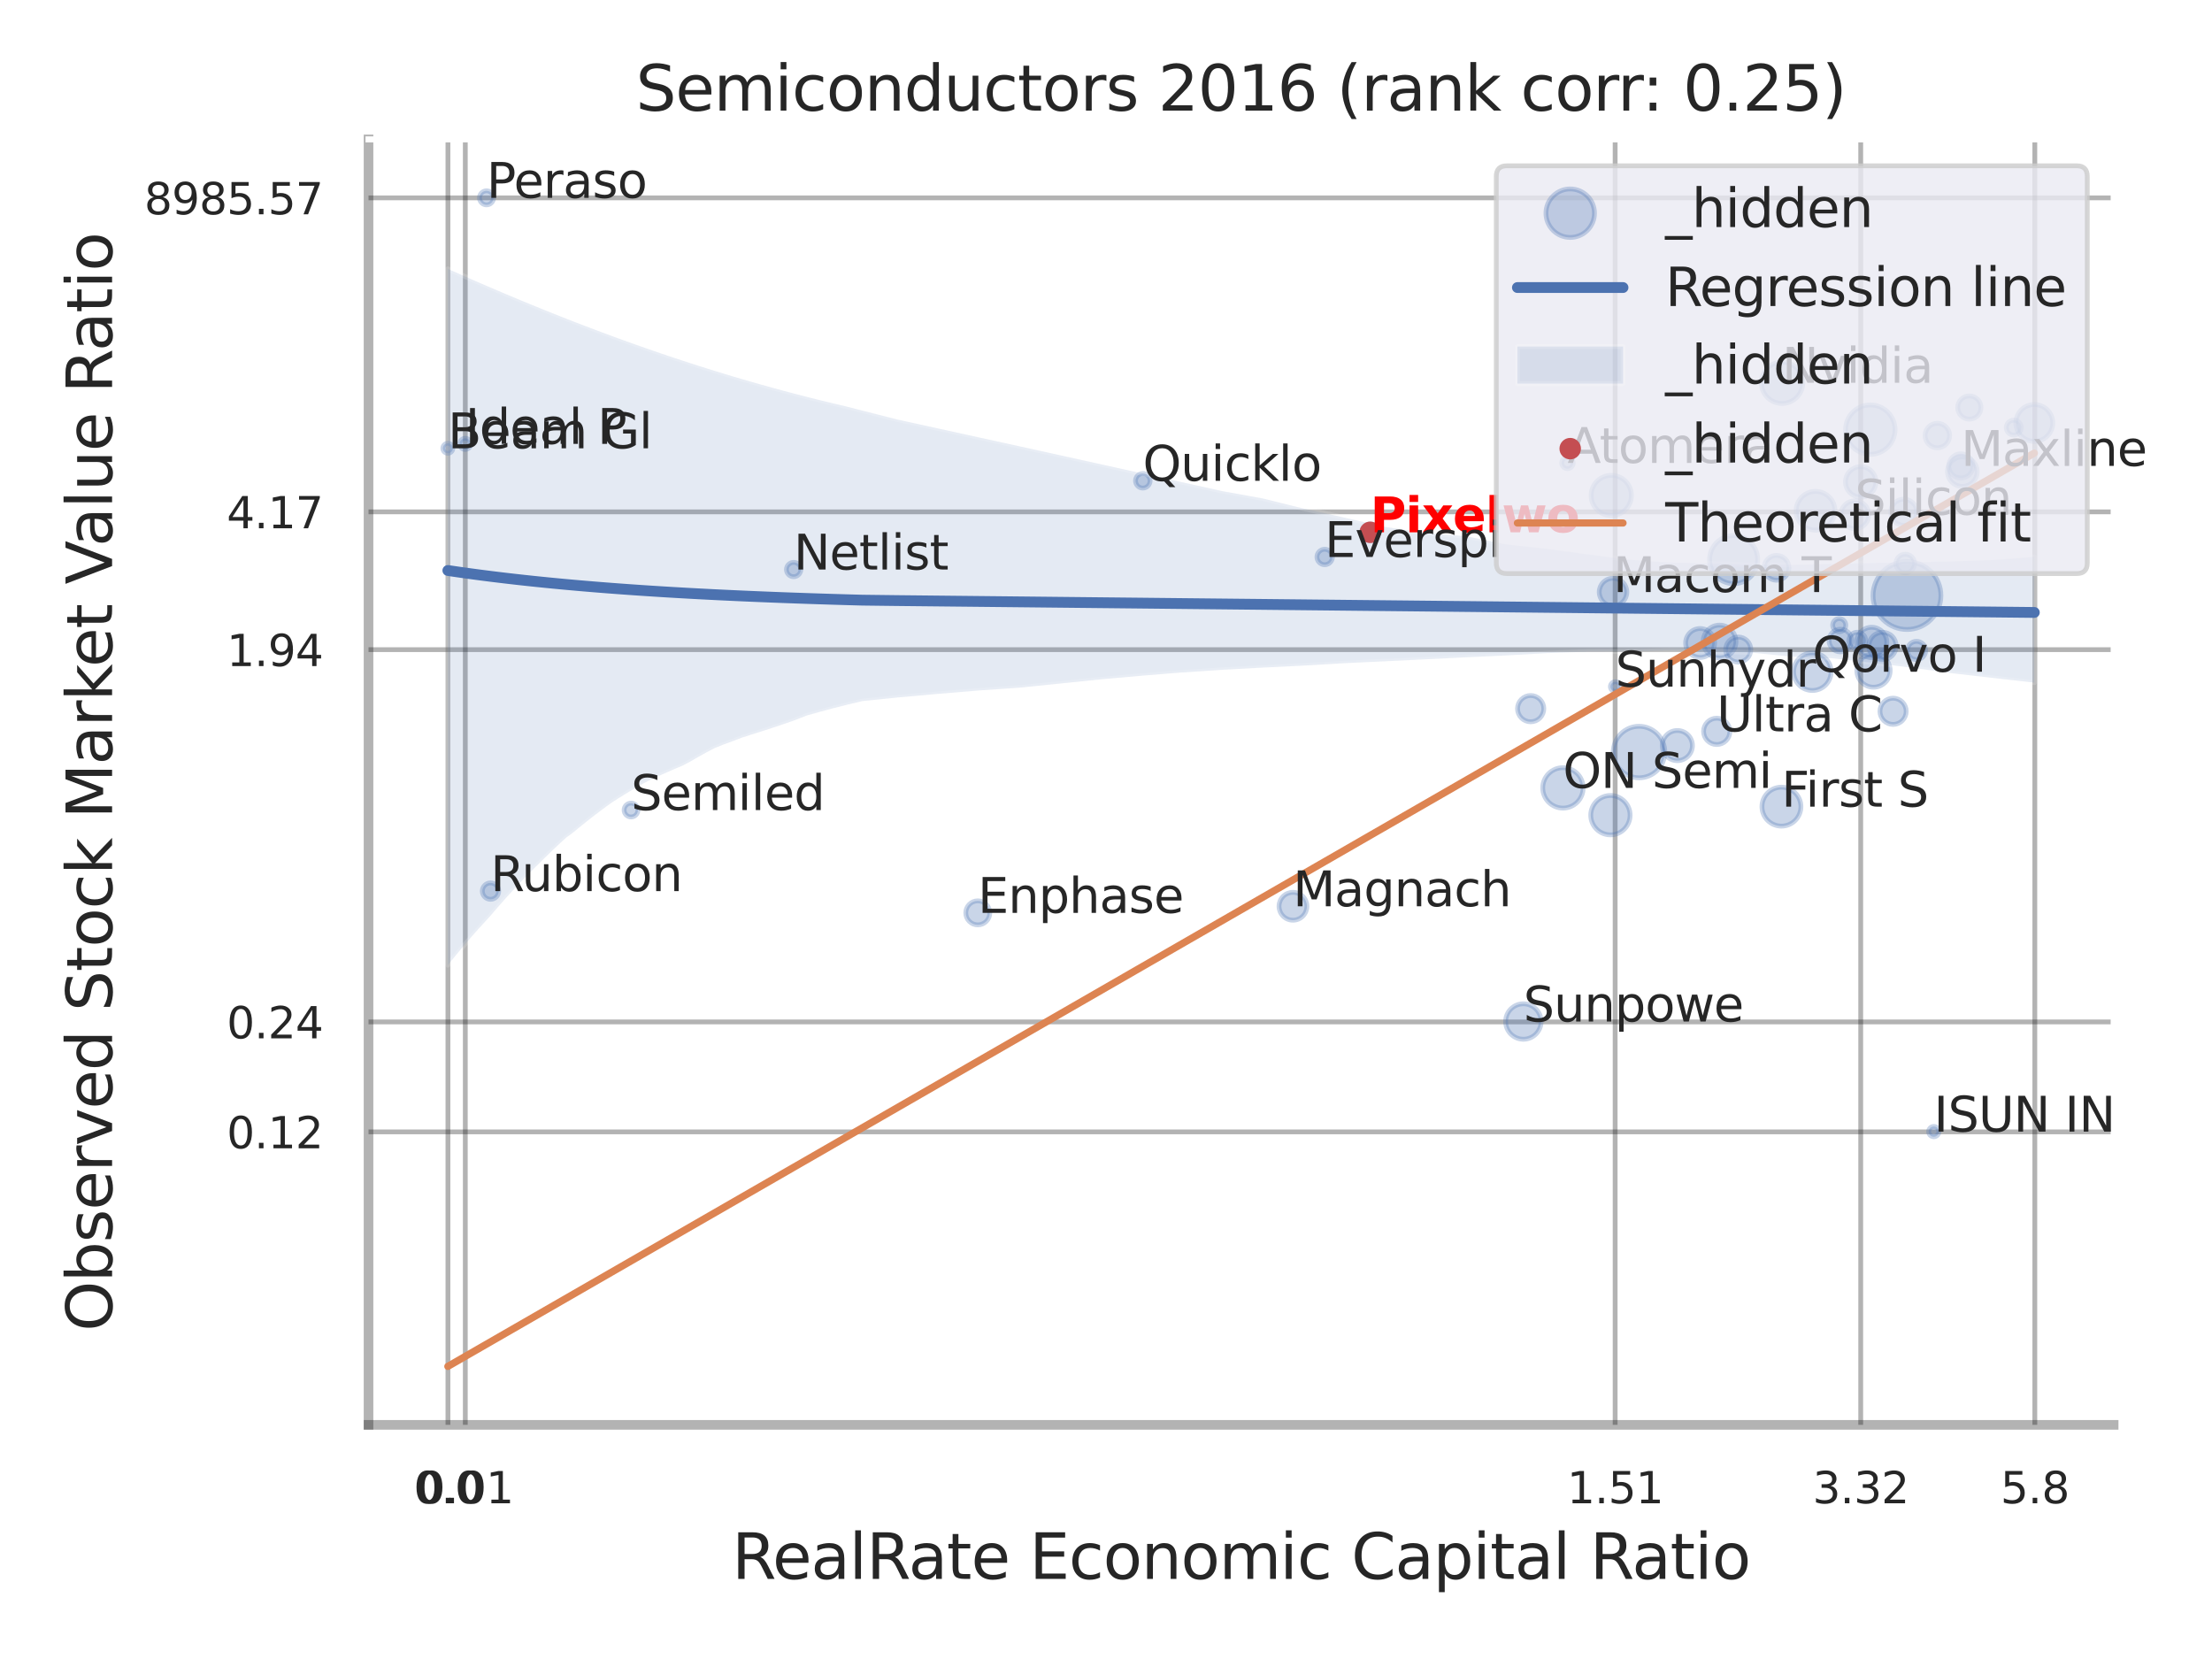 <?xml version="1.0" encoding="utf-8" standalone="no"?>
<!DOCTYPE svg PUBLIC "-//W3C//DTD SVG 1.1//EN"
  "http://www.w3.org/Graphics/SVG/1.1/DTD/svg11.dtd">
<svg xmlns:xlink="http://www.w3.org/1999/xlink" width="460.8pt" height="345.6pt" viewBox="0 0 460.8 345.6" xmlns="http://www.w3.org/2000/svg" version="1.1">
 <defs>
  <style type="text/css">*{stroke-linejoin: round; stroke-linecap: butt}</style>
 </defs>
 <g id="figure_1">
  <g id="patch_1">
   <path d="M 0 345.6 
L 460.8 345.6 
L 460.8 0 
L 0 0 
z
" style="fill: #ffffff"/>
  </g>
  <g id="axes_1">
   <g id="patch_2">
    <path d="M 76.77 296.82 
L 440.314 296.82 
L 440.314 29.04 
L 76.77 29.04 
z
" style="fill: #ffffff"/>
   </g>
   <g id="matplotlib.axis_1">
    <g id="xtick_1">
     <g id="line2d_1">
      <path d="M 93.314 296.82 
L 93.314 29.04 
" clip-path="url(#p3d91973dfb)" style="fill: none; stroke: #000000; stroke-opacity: 0.3; stroke-linecap: round"/>
     </g>
     <g id="text_1">
      <!-- 0.0 -->
      <g style="fill: #262626" transform="translate(86.158 313.159) scale(0.09 -0.09)">
       <defs>
        <path id="DejaVuSans-30" d="M 2034 4250 
Q 1547 4250 1301 3770 
Q 1056 3291 1056 2328 
Q 1056 1369 1301 889 
Q 1547 409 2034 409 
Q 2525 409 2770 889 
Q 3016 1369 3016 2328 
Q 3016 3291 2770 3770 
Q 2525 4250 2034 4250 
z
M 2034 4750 
Q 2819 4750 3233 4129 
Q 3647 3509 3647 2328 
Q 3647 1150 3233 529 
Q 2819 -91 2034 -91 
Q 1250 -91 836 529 
Q 422 1150 422 2328 
Q 422 3509 836 4129 
Q 1250 4750 2034 4750 
z
" transform="scale(0.016)"/>
        <path id="DejaVuSans-2e" d="M 684 794 
L 1344 794 
L 1344 0 
L 684 0 
L 684 794 
z
" transform="scale(0.016)"/>
       </defs>
       <use xlink:href="#DejaVuSans-30"/>
       <use xlink:href="#DejaVuSans-2e" transform="translate(63.623 0)"/>
       <use xlink:href="#DejaVuSans-30" transform="translate(95.41 0)"/>
      </g>
     </g>
    </g>
    <g id="xtick_2">
     <g id="line2d_2">
      <path d="M 96.93 296.82 
L 96.93 29.04 
" clip-path="url(#p3d91973dfb)" style="fill: none; stroke: #000000; stroke-opacity: 0.3; stroke-linecap: round"/>
     </g>
     <g id="text_2">
      <!-- 0.01 -->
      <g style="fill: #262626" transform="translate(86.911 313.159) scale(0.09 -0.09)">
       <defs>
        <path id="DejaVuSans-31" d="M 794 531 
L 1825 531 
L 1825 4091 
L 703 3866 
L 703 4441 
L 1819 4666 
L 2450 4666 
L 2450 531 
L 3481 531 
L 3481 0 
L 794 0 
L 794 531 
z
" transform="scale(0.016)"/>
       </defs>
       <use xlink:href="#DejaVuSans-30"/>
       <use xlink:href="#DejaVuSans-2e" transform="translate(63.623 0)"/>
       <use xlink:href="#DejaVuSans-30" transform="translate(95.41 0)"/>
       <use xlink:href="#DejaVuSans-31" transform="translate(159.033 0)"/>
      </g>
     </g>
    </g>
    <g id="xtick_3">
     <g id="line2d_3">
      <path d="M 336.463 296.82 
L 336.463 29.04 
" clip-path="url(#p3d91973dfb)" style="fill: none; stroke: #000000; stroke-opacity: 0.3; stroke-linecap: round"/>
     </g>
     <g id="text_3">
      <!-- 1.51 -->
      <g style="fill: #262626" transform="translate(326.444 313.159) scale(0.09 -0.09)">
       <defs>
        <path id="DejaVuSans-35" d="M 691 4666 
L 3169 4666 
L 3169 4134 
L 1269 4134 
L 1269 2991 
Q 1406 3038 1543 3061 
Q 1681 3084 1819 3084 
Q 2600 3084 3056 2656 
Q 3513 2228 3513 1497 
Q 3513 744 3044 326 
Q 2575 -91 1722 -91 
Q 1428 -91 1123 -41 
Q 819 9 494 109 
L 494 744 
Q 775 591 1075 516 
Q 1375 441 1709 441 
Q 2250 441 2565 725 
Q 2881 1009 2881 1497 
Q 2881 1984 2565 2268 
Q 2250 2553 1709 2553 
Q 1456 2553 1204 2497 
Q 953 2441 691 2322 
L 691 4666 
z
" transform="scale(0.016)"/>
       </defs>
       <use xlink:href="#DejaVuSans-31"/>
       <use xlink:href="#DejaVuSans-2e" transform="translate(63.623 0)"/>
       <use xlink:href="#DejaVuSans-35" transform="translate(95.41 0)"/>
       <use xlink:href="#DejaVuSans-31" transform="translate(159.033 0)"/>
      </g>
     </g>
    </g>
    <g id="xtick_4">
     <g id="line2d_4">
      <path d="M 387.623 296.82 
L 387.623 29.04 
" clip-path="url(#p3d91973dfb)" style="fill: none; stroke: #000000; stroke-opacity: 0.3; stroke-linecap: round"/>
     </g>
     <g id="text_4">
      <!-- 3.32 -->
      <g style="fill: #262626" transform="translate(377.604 313.159) scale(0.09 -0.09)">
       <defs>
        <path id="DejaVuSans-33" d="M 2597 2516 
Q 3050 2419 3304 2112 
Q 3559 1806 3559 1356 
Q 3559 666 3084 287 
Q 2609 -91 1734 -91 
Q 1441 -91 1130 -33 
Q 819 25 488 141 
L 488 750 
Q 750 597 1062 519 
Q 1375 441 1716 441 
Q 2309 441 2620 675 
Q 2931 909 2931 1356 
Q 2931 1769 2642 2001 
Q 2353 2234 1838 2234 
L 1294 2234 
L 1294 2753 
L 1863 2753 
Q 2328 2753 2575 2939 
Q 2822 3125 2822 3475 
Q 2822 3834 2567 4026 
Q 2313 4219 1838 4219 
Q 1578 4219 1281 4162 
Q 984 4106 628 3988 
L 628 4550 
Q 988 4650 1302 4700 
Q 1616 4750 1894 4750 
Q 2613 4750 3031 4423 
Q 3450 4097 3450 3541 
Q 3450 3153 3228 2886 
Q 3006 2619 2597 2516 
z
" transform="scale(0.016)"/>
        <path id="DejaVuSans-32" d="M 1228 531 
L 3431 531 
L 3431 0 
L 469 0 
L 469 531 
Q 828 903 1448 1529 
Q 2069 2156 2228 2338 
Q 2531 2678 2651 2914 
Q 2772 3150 2772 3378 
Q 2772 3750 2511 3984 
Q 2250 4219 1831 4219 
Q 1534 4219 1204 4116 
Q 875 4013 500 3803 
L 500 4441 
Q 881 4594 1212 4672 
Q 1544 4750 1819 4750 
Q 2544 4750 2975 4387 
Q 3406 4025 3406 3419 
Q 3406 3131 3298 2873 
Q 3191 2616 2906 2266 
Q 2828 2175 2409 1742 
Q 1991 1309 1228 531 
z
" transform="scale(0.016)"/>
       </defs>
       <use xlink:href="#DejaVuSans-33"/>
       <use xlink:href="#DejaVuSans-2e" transform="translate(63.623 0)"/>
       <use xlink:href="#DejaVuSans-33" transform="translate(95.41 0)"/>
       <use xlink:href="#DejaVuSans-32" transform="translate(159.033 0)"/>
      </g>
     </g>
    </g>
    <g id="xtick_5">
     <g id="line2d_5">
      <path d="M 423.889 296.82 
L 423.889 29.04 
" clip-path="url(#p3d91973dfb)" style="fill: none; stroke: #000000; stroke-opacity: 0.3; stroke-linecap: round"/>
     </g>
     <g id="text_5">
      <!-- 5.8 -->
      <g style="fill: #262626" transform="translate(416.732 313.159) scale(0.09 -0.09)">
       <defs>
        <path id="DejaVuSans-38" d="M 2034 2216 
Q 1584 2216 1326 1975 
Q 1069 1734 1069 1313 
Q 1069 891 1326 650 
Q 1584 409 2034 409 
Q 2484 409 2743 651 
Q 3003 894 3003 1313 
Q 3003 1734 2745 1975 
Q 2488 2216 2034 2216 
z
M 1403 2484 
Q 997 2584 770 2862 
Q 544 3141 544 3541 
Q 544 4100 942 4425 
Q 1341 4750 2034 4750 
Q 2731 4750 3128 4425 
Q 3525 4100 3525 3541 
Q 3525 3141 3298 2862 
Q 3072 2584 2669 2484 
Q 3125 2378 3379 2068 
Q 3634 1759 3634 1313 
Q 3634 634 3220 271 
Q 2806 -91 2034 -91 
Q 1263 -91 848 271 
Q 434 634 434 1313 
Q 434 1759 690 2068 
Q 947 2378 1403 2484 
z
M 1172 3481 
Q 1172 3119 1398 2916 
Q 1625 2713 2034 2713 
Q 2441 2713 2670 2916 
Q 2900 3119 2900 3481 
Q 2900 3844 2670 4047 
Q 2441 4250 2034 4250 
Q 1625 4250 1398 4047 
Q 1172 3844 1172 3481 
z
" transform="scale(0.016)"/>
       </defs>
       <use xlink:href="#DejaVuSans-35"/>
       <use xlink:href="#DejaVuSans-2e" transform="translate(63.623 0)"/>
       <use xlink:href="#DejaVuSans-38" transform="translate(95.41 0)"/>
      </g>
     </g>
    </g>
    <g id="xtick_6"/>
    <g id="xtick_7"/>
    <g id="xtick_8"/>
    <g id="xtick_9"/>
    <g id="text_6">
     <!-- RealRate Economic Capital Ratio -->
     <g style="fill: #262626" transform="translate(152.488 328.908) scale(0.13 -0.13)">
      <defs>
       <path id="DejaVuSans-52" d="M 2841 2188 
Q 3044 2119 3236 1894 
Q 3428 1669 3622 1275 
L 4263 0 
L 3584 0 
L 2988 1197 
Q 2756 1666 2539 1819 
Q 2322 1972 1947 1972 
L 1259 1972 
L 1259 0 
L 628 0 
L 628 4666 
L 2053 4666 
Q 2853 4666 3247 4331 
Q 3641 3997 3641 3322 
Q 3641 2881 3436 2590 
Q 3231 2300 2841 2188 
z
M 1259 4147 
L 1259 2491 
L 2053 2491 
Q 2509 2491 2742 2702 
Q 2975 2913 2975 3322 
Q 2975 3731 2742 3939 
Q 2509 4147 2053 4147 
L 1259 4147 
z
" transform="scale(0.016)"/>
       <path id="DejaVuSans-65" d="M 3597 1894 
L 3597 1613 
L 953 1613 
Q 991 1019 1311 708 
Q 1631 397 2203 397 
Q 2534 397 2845 478 
Q 3156 559 3463 722 
L 3463 178 
Q 3153 47 2828 -22 
Q 2503 -91 2169 -91 
Q 1331 -91 842 396 
Q 353 884 353 1716 
Q 353 2575 817 3079 
Q 1281 3584 2069 3584 
Q 2775 3584 3186 3129 
Q 3597 2675 3597 1894 
z
M 3022 2063 
Q 3016 2534 2758 2815 
Q 2500 3097 2075 3097 
Q 1594 3097 1305 2825 
Q 1016 2553 972 2059 
L 3022 2063 
z
" transform="scale(0.016)"/>
       <path id="DejaVuSans-61" d="M 2194 1759 
Q 1497 1759 1228 1600 
Q 959 1441 959 1056 
Q 959 750 1161 570 
Q 1363 391 1709 391 
Q 2188 391 2477 730 
Q 2766 1069 2766 1631 
L 2766 1759 
L 2194 1759 
z
M 3341 1997 
L 3341 0 
L 2766 0 
L 2766 531 
Q 2569 213 2275 61 
Q 1981 -91 1556 -91 
Q 1019 -91 701 211 
Q 384 513 384 1019 
Q 384 1609 779 1909 
Q 1175 2209 1959 2209 
L 2766 2209 
L 2766 2266 
Q 2766 2663 2505 2880 
Q 2244 3097 1772 3097 
Q 1472 3097 1187 3025 
Q 903 2953 641 2809 
L 641 3341 
Q 956 3463 1253 3523 
Q 1550 3584 1831 3584 
Q 2591 3584 2966 3190 
Q 3341 2797 3341 1997 
z
" transform="scale(0.016)"/>
       <path id="DejaVuSans-6c" d="M 603 4863 
L 1178 4863 
L 1178 0 
L 603 0 
L 603 4863 
z
" transform="scale(0.016)"/>
       <path id="DejaVuSans-74" d="M 1172 4494 
L 1172 3500 
L 2356 3500 
L 2356 3053 
L 1172 3053 
L 1172 1153 
Q 1172 725 1289 603 
Q 1406 481 1766 481 
L 2356 481 
L 2356 0 
L 1766 0 
Q 1100 0 847 248 
Q 594 497 594 1153 
L 594 3053 
L 172 3053 
L 172 3500 
L 594 3500 
L 594 4494 
L 1172 4494 
z
" transform="scale(0.016)"/>
       <path id="DejaVuSans-20" transform="scale(0.016)"/>
       <path id="DejaVuSans-45" d="M 628 4666 
L 3578 4666 
L 3578 4134 
L 1259 4134 
L 1259 2753 
L 3481 2753 
L 3481 2222 
L 1259 2222 
L 1259 531 
L 3634 531 
L 3634 0 
L 628 0 
L 628 4666 
z
" transform="scale(0.016)"/>
       <path id="DejaVuSans-63" d="M 3122 3366 
L 3122 2828 
Q 2878 2963 2633 3030 
Q 2388 3097 2138 3097 
Q 1578 3097 1268 2742 
Q 959 2388 959 1747 
Q 959 1106 1268 751 
Q 1578 397 2138 397 
Q 2388 397 2633 464 
Q 2878 531 3122 666 
L 3122 134 
Q 2881 22 2623 -34 
Q 2366 -91 2075 -91 
Q 1284 -91 818 406 
Q 353 903 353 1747 
Q 353 2603 823 3093 
Q 1294 3584 2113 3584 
Q 2378 3584 2631 3529 
Q 2884 3475 3122 3366 
z
" transform="scale(0.016)"/>
       <path id="DejaVuSans-6f" d="M 1959 3097 
Q 1497 3097 1228 2736 
Q 959 2375 959 1747 
Q 959 1119 1226 758 
Q 1494 397 1959 397 
Q 2419 397 2687 759 
Q 2956 1122 2956 1747 
Q 2956 2369 2687 2733 
Q 2419 3097 1959 3097 
z
M 1959 3584 
Q 2709 3584 3137 3096 
Q 3566 2609 3566 1747 
Q 3566 888 3137 398 
Q 2709 -91 1959 -91 
Q 1206 -91 779 398 
Q 353 888 353 1747 
Q 353 2609 779 3096 
Q 1206 3584 1959 3584 
z
" transform="scale(0.016)"/>
       <path id="DejaVuSans-6e" d="M 3513 2113 
L 3513 0 
L 2938 0 
L 2938 2094 
Q 2938 2591 2744 2837 
Q 2550 3084 2163 3084 
Q 1697 3084 1428 2787 
Q 1159 2491 1159 1978 
L 1159 0 
L 581 0 
L 581 3500 
L 1159 3500 
L 1159 2956 
Q 1366 3272 1645 3428 
Q 1925 3584 2291 3584 
Q 2894 3584 3203 3211 
Q 3513 2838 3513 2113 
z
" transform="scale(0.016)"/>
       <path id="DejaVuSans-6d" d="M 3328 2828 
Q 3544 3216 3844 3400 
Q 4144 3584 4550 3584 
Q 5097 3584 5394 3201 
Q 5691 2819 5691 2113 
L 5691 0 
L 5113 0 
L 5113 2094 
Q 5113 2597 4934 2840 
Q 4756 3084 4391 3084 
Q 3944 3084 3684 2787 
Q 3425 2491 3425 1978 
L 3425 0 
L 2847 0 
L 2847 2094 
Q 2847 2600 2669 2842 
Q 2491 3084 2119 3084 
Q 1678 3084 1418 2786 
Q 1159 2488 1159 1978 
L 1159 0 
L 581 0 
L 581 3500 
L 1159 3500 
L 1159 2956 
Q 1356 3278 1631 3431 
Q 1906 3584 2284 3584 
Q 2666 3584 2933 3390 
Q 3200 3197 3328 2828 
z
" transform="scale(0.016)"/>
       <path id="DejaVuSans-69" d="M 603 3500 
L 1178 3500 
L 1178 0 
L 603 0 
L 603 3500 
z
M 603 4863 
L 1178 4863 
L 1178 4134 
L 603 4134 
L 603 4863 
z
" transform="scale(0.016)"/>
       <path id="DejaVuSans-43" d="M 4122 4306 
L 4122 3641 
Q 3803 3938 3442 4084 
Q 3081 4231 2675 4231 
Q 1875 4231 1450 3742 
Q 1025 3253 1025 2328 
Q 1025 1406 1450 917 
Q 1875 428 2675 428 
Q 3081 428 3442 575 
Q 3803 722 4122 1019 
L 4122 359 
Q 3791 134 3420 21 
Q 3050 -91 2638 -91 
Q 1578 -91 968 557 
Q 359 1206 359 2328 
Q 359 3453 968 4101 
Q 1578 4750 2638 4750 
Q 3056 4750 3426 4639 
Q 3797 4528 4122 4306 
z
" transform="scale(0.016)"/>
       <path id="DejaVuSans-70" d="M 1159 525 
L 1159 -1331 
L 581 -1331 
L 581 3500 
L 1159 3500 
L 1159 2969 
Q 1341 3281 1617 3432 
Q 1894 3584 2278 3584 
Q 2916 3584 3314 3078 
Q 3713 2572 3713 1747 
Q 3713 922 3314 415 
Q 2916 -91 2278 -91 
Q 1894 -91 1617 61 
Q 1341 213 1159 525 
z
M 3116 1747 
Q 3116 2381 2855 2742 
Q 2594 3103 2138 3103 
Q 1681 3103 1420 2742 
Q 1159 2381 1159 1747 
Q 1159 1113 1420 752 
Q 1681 391 2138 391 
Q 2594 391 2855 752 
Q 3116 1113 3116 1747 
z
" transform="scale(0.016)"/>
      </defs>
      <use xlink:href="#DejaVuSans-52"/>
      <use xlink:href="#DejaVuSans-65" transform="translate(64.982 0)"/>
      <use xlink:href="#DejaVuSans-61" transform="translate(126.506 0)"/>
      <use xlink:href="#DejaVuSans-6c" transform="translate(187.785 0)"/>
      <use xlink:href="#DejaVuSans-52" transform="translate(215.568 0)"/>
      <use xlink:href="#DejaVuSans-61" transform="translate(282.801 0)"/>
      <use xlink:href="#DejaVuSans-74" transform="translate(344.08 0)"/>
      <use xlink:href="#DejaVuSans-65" transform="translate(383.289 0)"/>
      <use xlink:href="#DejaVuSans-20" transform="translate(444.812 0)"/>
      <use xlink:href="#DejaVuSans-45" transform="translate(476.6 0)"/>
      <use xlink:href="#DejaVuSans-63" transform="translate(539.783 0)"/>
      <use xlink:href="#DejaVuSans-6f" transform="translate(594.764 0)"/>
      <use xlink:href="#DejaVuSans-6e" transform="translate(655.945 0)"/>
      <use xlink:href="#DejaVuSans-6f" transform="translate(719.324 0)"/>
      <use xlink:href="#DejaVuSans-6d" transform="translate(780.506 0)"/>
      <use xlink:href="#DejaVuSans-69" transform="translate(877.918 0)"/>
      <use xlink:href="#DejaVuSans-63" transform="translate(905.701 0)"/>
      <use xlink:href="#DejaVuSans-20" transform="translate(960.682 0)"/>
      <use xlink:href="#DejaVuSans-43" transform="translate(992.469 0)"/>
      <use xlink:href="#DejaVuSans-61" transform="translate(1062.293 0)"/>
      <use xlink:href="#DejaVuSans-70" transform="translate(1123.572 0)"/>
      <use xlink:href="#DejaVuSans-69" transform="translate(1187.049 0)"/>
      <use xlink:href="#DejaVuSans-74" transform="translate(1214.832 0)"/>
      <use xlink:href="#DejaVuSans-61" transform="translate(1254.041 0)"/>
      <use xlink:href="#DejaVuSans-6c" transform="translate(1315.32 0)"/>
      <use xlink:href="#DejaVuSans-20" transform="translate(1343.104 0)"/>
      <use xlink:href="#DejaVuSans-52" transform="translate(1374.891 0)"/>
      <use xlink:href="#DejaVuSans-61" transform="translate(1442.123 0)"/>
      <use xlink:href="#DejaVuSans-74" transform="translate(1503.402 0)"/>
      <use xlink:href="#DejaVuSans-69" transform="translate(1542.611 0)"/>
      <use xlink:href="#DejaVuSans-6f" transform="translate(1570.395 0)"/>
     </g>
    </g>
   </g>
   <g id="matplotlib.axis_2">
    <g id="ytick_1">
     <g id="line2d_6">
      <path d="M 76.77 235.789 
L 440.314 235.789 
" clip-path="url(#p3d91973dfb)" style="fill: none; stroke: #000000; stroke-opacity: 0.3; stroke-linecap: round"/>
     </g>
     <g id="text_7">
      <!-- 0.12 -->
      <g style="fill: #262626" transform="translate(47.231 239.209) scale(0.09 -0.09)">
       <use xlink:href="#DejaVuSans-30"/>
       <use xlink:href="#DejaVuSans-2e" transform="translate(63.623 0)"/>
       <use xlink:href="#DejaVuSans-31" transform="translate(95.41 0)"/>
       <use xlink:href="#DejaVuSans-32" transform="translate(159.033 0)"/>
      </g>
     </g>
    </g>
    <g id="ytick_2">
     <g id="line2d_7">
      <path d="M 76.77 212.883 
L 440.314 212.883 
" clip-path="url(#p3d91973dfb)" style="fill: none; stroke: #000000; stroke-opacity: 0.3; stroke-linecap: round"/>
     </g>
     <g id="text_8">
      <!-- 0.24 -->
      <g style="fill: #262626" transform="translate(47.231 216.302) scale(0.09 -0.09)">
       <defs>
        <path id="DejaVuSans-34" d="M 2419 4116 
L 825 1625 
L 2419 1625 
L 2419 4116 
z
M 2253 4666 
L 3047 4666 
L 3047 1625 
L 3713 1625 
L 3713 1100 
L 3047 1100 
L 3047 0 
L 2419 0 
L 2419 1100 
L 313 1100 
L 313 1709 
L 2253 4666 
z
" transform="scale(0.016)"/>
       </defs>
       <use xlink:href="#DejaVuSans-30"/>
       <use xlink:href="#DejaVuSans-2e" transform="translate(63.623 0)"/>
       <use xlink:href="#DejaVuSans-32" transform="translate(95.41 0)"/>
       <use xlink:href="#DejaVuSans-34" transform="translate(159.033 0)"/>
      </g>
     </g>
    </g>
    <g id="ytick_3">
     <g id="line2d_8">
      <path d="M 76.77 135.337 
L 440.314 135.337 
" clip-path="url(#p3d91973dfb)" style="fill: none; stroke: #000000; stroke-opacity: 0.3; stroke-linecap: round"/>
     </g>
     <g id="text_9">
      <!-- 1.94 -->
      <g style="fill: #262626" transform="translate(47.231 138.757) scale(0.09 -0.09)">
       <defs>
        <path id="DejaVuSans-39" d="M 703 97 
L 703 672 
Q 941 559 1184 500 
Q 1428 441 1663 441 
Q 2288 441 2617 861 
Q 2947 1281 2994 2138 
Q 2813 1869 2534 1725 
Q 2256 1581 1919 1581 
Q 1219 1581 811 2004 
Q 403 2428 403 3163 
Q 403 3881 828 4315 
Q 1253 4750 1959 4750 
Q 2769 4750 3195 4129 
Q 3622 3509 3622 2328 
Q 3622 1225 3098 567 
Q 2575 -91 1691 -91 
Q 1453 -91 1209 -44 
Q 966 3 703 97 
z
M 1959 2075 
Q 2384 2075 2632 2365 
Q 2881 2656 2881 3163 
Q 2881 3666 2632 3958 
Q 2384 4250 1959 4250 
Q 1534 4250 1286 3958 
Q 1038 3666 1038 3163 
Q 1038 2656 1286 2365 
Q 1534 2075 1959 2075 
z
" transform="scale(0.016)"/>
       </defs>
       <use xlink:href="#DejaVuSans-31"/>
       <use xlink:href="#DejaVuSans-2e" transform="translate(63.623 0)"/>
       <use xlink:href="#DejaVuSans-39" transform="translate(95.41 0)"/>
       <use xlink:href="#DejaVuSans-34" transform="translate(159.033 0)"/>
      </g>
     </g>
    </g>
    <g id="ytick_4">
     <g id="line2d_9">
      <path d="M 76.77 106.63 
L 440.314 106.63 
" clip-path="url(#p3d91973dfb)" style="fill: none; stroke: #000000; stroke-opacity: 0.3; stroke-linecap: round"/>
     </g>
     <g id="text_10">
      <!-- 4.17 -->
      <g style="fill: #262626" transform="translate(47.231 110.05) scale(0.09 -0.09)">
       <defs>
        <path id="DejaVuSans-37" d="M 525 4666 
L 3525 4666 
L 3525 4397 
L 1831 0 
L 1172 0 
L 2766 4134 
L 525 4134 
L 525 4666 
z
" transform="scale(0.016)"/>
       </defs>
       <use xlink:href="#DejaVuSans-34"/>
       <use xlink:href="#DejaVuSans-2e" transform="translate(63.623 0)"/>
       <use xlink:href="#DejaVuSans-31" transform="translate(95.41 0)"/>
       <use xlink:href="#DejaVuSans-37" transform="translate(159.033 0)"/>
      </g>
     </g>
    </g>
    <g id="ytick_5">
     <g id="line2d_10">
      <path d="M 76.77 41.223 
L 440.314 41.223 
" clip-path="url(#p3d91973dfb)" style="fill: none; stroke: #000000; stroke-opacity: 0.3; stroke-linecap: round"/>
     </g>
     <g id="text_11">
      <!-- 8985.57 -->
      <g style="fill: #262626" transform="translate(30.052 44.642) scale(0.09 -0.09)">
       <use xlink:href="#DejaVuSans-38"/>
       <use xlink:href="#DejaVuSans-39" transform="translate(63.623 0)"/>
       <use xlink:href="#DejaVuSans-38" transform="translate(127.246 0)"/>
       <use xlink:href="#DejaVuSans-35" transform="translate(190.869 0)"/>
       <use xlink:href="#DejaVuSans-2e" transform="translate(254.492 0)"/>
       <use xlink:href="#DejaVuSans-35" transform="translate(286.279 0)"/>
       <use xlink:href="#DejaVuSans-37" transform="translate(349.902 0)"/>
      </g>
     </g>
    </g>
    <g id="ytick_6"/>
    <g id="ytick_7"/>
    <g id="ytick_8"/>
    <g id="ytick_9"/>
    <g id="ytick_10"/>
    <g id="text_12">
     <!-- Observed Stock Market Value Ratio -->
     <g style="fill: #262626" transform="translate(23.349 277.332) rotate(-90) scale(0.13 -0.13)">
      <defs>
       <path id="DejaVuSans-4f" d="M 2522 4238 
Q 1834 4238 1429 3725 
Q 1025 3213 1025 2328 
Q 1025 1447 1429 934 
Q 1834 422 2522 422 
Q 3209 422 3611 934 
Q 4013 1447 4013 2328 
Q 4013 3213 3611 3725 
Q 3209 4238 2522 4238 
z
M 2522 4750 
Q 3503 4750 4090 4092 
Q 4678 3434 4678 2328 
Q 4678 1225 4090 567 
Q 3503 -91 2522 -91 
Q 1538 -91 948 565 
Q 359 1222 359 2328 
Q 359 3434 948 4092 
Q 1538 4750 2522 4750 
z
" transform="scale(0.016)"/>
       <path id="DejaVuSans-62" d="M 3116 1747 
Q 3116 2381 2855 2742 
Q 2594 3103 2138 3103 
Q 1681 3103 1420 2742 
Q 1159 2381 1159 1747 
Q 1159 1113 1420 752 
Q 1681 391 2138 391 
Q 2594 391 2855 752 
Q 3116 1113 3116 1747 
z
M 1159 2969 
Q 1341 3281 1617 3432 
Q 1894 3584 2278 3584 
Q 2916 3584 3314 3078 
Q 3713 2572 3713 1747 
Q 3713 922 3314 415 
Q 2916 -91 2278 -91 
Q 1894 -91 1617 61 
Q 1341 213 1159 525 
L 1159 0 
L 581 0 
L 581 4863 
L 1159 4863 
L 1159 2969 
z
" transform="scale(0.016)"/>
       <path id="DejaVuSans-73" d="M 2834 3397 
L 2834 2853 
Q 2591 2978 2328 3040 
Q 2066 3103 1784 3103 
Q 1356 3103 1142 2972 
Q 928 2841 928 2578 
Q 928 2378 1081 2264 
Q 1234 2150 1697 2047 
L 1894 2003 
Q 2506 1872 2764 1633 
Q 3022 1394 3022 966 
Q 3022 478 2636 193 
Q 2250 -91 1575 -91 
Q 1294 -91 989 -36 
Q 684 19 347 128 
L 347 722 
Q 666 556 975 473 
Q 1284 391 1588 391 
Q 1994 391 2212 530 
Q 2431 669 2431 922 
Q 2431 1156 2273 1281 
Q 2116 1406 1581 1522 
L 1381 1569 
Q 847 1681 609 1914 
Q 372 2147 372 2553 
Q 372 3047 722 3315 
Q 1072 3584 1716 3584 
Q 2034 3584 2315 3537 
Q 2597 3491 2834 3397 
z
" transform="scale(0.016)"/>
       <path id="DejaVuSans-72" d="M 2631 2963 
Q 2534 3019 2420 3045 
Q 2306 3072 2169 3072 
Q 1681 3072 1420 2755 
Q 1159 2438 1159 1844 
L 1159 0 
L 581 0 
L 581 3500 
L 1159 3500 
L 1159 2956 
Q 1341 3275 1631 3429 
Q 1922 3584 2338 3584 
Q 2397 3584 2469 3576 
Q 2541 3569 2628 3553 
L 2631 2963 
z
" transform="scale(0.016)"/>
       <path id="DejaVuSans-76" d="M 191 3500 
L 800 3500 
L 1894 563 
L 2988 3500 
L 3597 3500 
L 2284 0 
L 1503 0 
L 191 3500 
z
" transform="scale(0.016)"/>
       <path id="DejaVuSans-64" d="M 2906 2969 
L 2906 4863 
L 3481 4863 
L 3481 0 
L 2906 0 
L 2906 525 
Q 2725 213 2448 61 
Q 2172 -91 1784 -91 
Q 1150 -91 751 415 
Q 353 922 353 1747 
Q 353 2572 751 3078 
Q 1150 3584 1784 3584 
Q 2172 3584 2448 3432 
Q 2725 3281 2906 2969 
z
M 947 1747 
Q 947 1113 1208 752 
Q 1469 391 1925 391 
Q 2381 391 2643 752 
Q 2906 1113 2906 1747 
Q 2906 2381 2643 2742 
Q 2381 3103 1925 3103 
Q 1469 3103 1208 2742 
Q 947 2381 947 1747 
z
" transform="scale(0.016)"/>
       <path id="DejaVuSans-53" d="M 3425 4513 
L 3425 3897 
Q 3066 4069 2747 4153 
Q 2428 4238 2131 4238 
Q 1616 4238 1336 4038 
Q 1056 3838 1056 3469 
Q 1056 3159 1242 3001 
Q 1428 2844 1947 2747 
L 2328 2669 
Q 3034 2534 3370 2195 
Q 3706 1856 3706 1288 
Q 3706 609 3251 259 
Q 2797 -91 1919 -91 
Q 1588 -91 1214 -16 
Q 841 59 441 206 
L 441 856 
Q 825 641 1194 531 
Q 1563 422 1919 422 
Q 2459 422 2753 634 
Q 3047 847 3047 1241 
Q 3047 1584 2836 1778 
Q 2625 1972 2144 2069 
L 1759 2144 
Q 1053 2284 737 2584 
Q 422 2884 422 3419 
Q 422 4038 858 4394 
Q 1294 4750 2059 4750 
Q 2388 4750 2728 4690 
Q 3069 4631 3425 4513 
z
" transform="scale(0.016)"/>
       <path id="DejaVuSans-6b" d="M 581 4863 
L 1159 4863 
L 1159 1991 
L 2875 3500 
L 3609 3500 
L 1753 1863 
L 3688 0 
L 2938 0 
L 1159 1709 
L 1159 0 
L 581 0 
L 581 4863 
z
" transform="scale(0.016)"/>
       <path id="DejaVuSans-4d" d="M 628 4666 
L 1569 4666 
L 2759 1491 
L 3956 4666 
L 4897 4666 
L 4897 0 
L 4281 0 
L 4281 4097 
L 3078 897 
L 2444 897 
L 1241 4097 
L 1241 0 
L 628 0 
L 628 4666 
z
" transform="scale(0.016)"/>
       <path id="DejaVuSans-56" d="M 1831 0 
L 50 4666 
L 709 4666 
L 2188 738 
L 3669 4666 
L 4325 4666 
L 2547 0 
L 1831 0 
z
" transform="scale(0.016)"/>
       <path id="DejaVuSans-75" d="M 544 1381 
L 544 3500 
L 1119 3500 
L 1119 1403 
Q 1119 906 1312 657 
Q 1506 409 1894 409 
Q 2359 409 2629 706 
Q 2900 1003 2900 1516 
L 2900 3500 
L 3475 3500 
L 3475 0 
L 2900 0 
L 2900 538 
Q 2691 219 2414 64 
Q 2138 -91 1772 -91 
Q 1169 -91 856 284 
Q 544 659 544 1381 
z
M 1991 3584 
L 1991 3584 
z
" transform="scale(0.016)"/>
      </defs>
      <use xlink:href="#DejaVuSans-4f"/>
      <use xlink:href="#DejaVuSans-62" transform="translate(78.711 0)"/>
      <use xlink:href="#DejaVuSans-73" transform="translate(142.188 0)"/>
      <use xlink:href="#DejaVuSans-65" transform="translate(194.287 0)"/>
      <use xlink:href="#DejaVuSans-72" transform="translate(255.811 0)"/>
      <use xlink:href="#DejaVuSans-76" transform="translate(296.924 0)"/>
      <use xlink:href="#DejaVuSans-65" transform="translate(356.104 0)"/>
      <use xlink:href="#DejaVuSans-64" transform="translate(417.627 0)"/>
      <use xlink:href="#DejaVuSans-20" transform="translate(481.104 0)"/>
      <use xlink:href="#DejaVuSans-53" transform="translate(512.891 0)"/>
      <use xlink:href="#DejaVuSans-74" transform="translate(576.367 0)"/>
      <use xlink:href="#DejaVuSans-6f" transform="translate(615.576 0)"/>
      <use xlink:href="#DejaVuSans-63" transform="translate(676.758 0)"/>
      <use xlink:href="#DejaVuSans-6b" transform="translate(731.738 0)"/>
      <use xlink:href="#DejaVuSans-20" transform="translate(789.648 0)"/>
      <use xlink:href="#DejaVuSans-4d" transform="translate(821.436 0)"/>
      <use xlink:href="#DejaVuSans-61" transform="translate(907.715 0)"/>
      <use xlink:href="#DejaVuSans-72" transform="translate(968.994 0)"/>
      <use xlink:href="#DejaVuSans-6b" transform="translate(1010.107 0)"/>
      <use xlink:href="#DejaVuSans-65" transform="translate(1064.393 0)"/>
      <use xlink:href="#DejaVuSans-74" transform="translate(1125.916 0)"/>
      <use xlink:href="#DejaVuSans-20" transform="translate(1165.125 0)"/>
      <use xlink:href="#DejaVuSans-56" transform="translate(1196.912 0)"/>
      <use xlink:href="#DejaVuSans-61" transform="translate(1257.57 0)"/>
      <use xlink:href="#DejaVuSans-6c" transform="translate(1318.85 0)"/>
      <use xlink:href="#DejaVuSans-75" transform="translate(1346.633 0)"/>
      <use xlink:href="#DejaVuSans-65" transform="translate(1410.012 0)"/>
      <use xlink:href="#DejaVuSans-20" transform="translate(1471.535 0)"/>
      <use xlink:href="#DejaVuSans-52" transform="translate(1503.322 0)"/>
      <use xlink:href="#DejaVuSans-61" transform="translate(1570.555 0)"/>
      <use xlink:href="#DejaVuSans-74" transform="translate(1631.834 0)"/>
      <use xlink:href="#DejaVuSans-69" transform="translate(1671.043 0)"/>
      <use xlink:href="#DejaVuSans-6f" transform="translate(1698.826 0)"/>
     </g>
    </g>
   </g>
   <g id="PathCollection_1">
    <path d="M 335.659 107.411 
C 336.772 107.411 337.84 106.969 338.627 106.182 
C 339.414 105.395 339.856 104.327 339.856 103.214 
C 339.856 102.101 339.414 101.033 338.627 100.246 
C 337.84 99.459 336.772 99.016 335.659 99.016 
C 334.546 99.016 333.478 99.459 332.691 100.246 
C 331.904 101.033 331.462 102.101 331.462 103.214 
C 331.462 104.327 331.904 105.395 332.691 106.182 
C 333.478 106.969 334.546 107.411 335.659 107.411 
z
" clip-path="url(#p3d91973dfb)" style="fill: #4c72b0; fill-opacity: 0.3; stroke: #4c72b0; stroke-opacity: 0.3"/>
    <path d="M 423.789 91.954 
C 424.809 91.954 425.788 91.549 426.509 90.828 
C 427.23 90.107 427.635 89.128 427.635 88.108 
C 427.635 87.088 427.23 86.11 426.509 85.388 
C 425.788 84.667 424.809 84.262 423.789 84.262 
C 422.769 84.262 421.791 84.667 421.069 85.388 
C 420.348 86.11 419.943 87.088 419.943 88.108 
C 419.943 89.128 420.348 90.107 421.069 90.828 
C 421.791 91.549 422.769 91.954 423.789 91.954 
z
" clip-path="url(#p3d91973dfb)" style="fill: #4c72b0; fill-opacity: 0.3; stroke: #4c72b0; stroke-opacity: 0.3"/>
    <path d="M 378.208 110.445 
C 379.281 110.445 380.31 110.019 381.068 109.26 
C 381.827 108.502 382.253 107.473 382.253 106.4 
C 382.253 105.327 381.827 104.298 381.068 103.54 
C 380.31 102.781 379.281 102.355 378.208 102.355 
C 377.135 102.355 376.106 102.781 375.348 103.54 
C 374.589 104.298 374.163 105.327 374.163 106.4 
C 374.163 107.473 374.589 108.502 375.348 109.26 
C 376.106 110.019 377.135 110.445 378.208 110.445 
z
" clip-path="url(#p3d91973dfb)" style="fill: #4c72b0; fill-opacity: 0.3; stroke: #4c72b0; stroke-opacity: 0.3"/>
    <path d="M 361.15 121.593 
C 362.48 121.593 363.755 121.065 364.695 120.124 
C 365.636 119.184 366.164 117.909 366.164 116.579 
C 366.164 115.25 365.636 113.974 364.695 113.034 
C 363.755 112.094 362.48 111.566 361.15 111.566 
C 359.821 111.566 358.545 112.094 357.605 113.034 
C 356.665 113.974 356.137 115.25 356.137 116.579 
C 356.137 117.909 356.665 119.184 357.605 120.124 
C 358.545 121.065 359.821 121.593 361.15 121.593 
z
" clip-path="url(#p3d91973dfb)" style="fill: #4c72b0; fill-opacity: 0.3; stroke: #4c72b0; stroke-opacity: 0.3"/>
    <path d="M 349.423 158.457 
C 350.256 158.457 351.055 158.126 351.644 157.537 
C 352.233 156.948 352.564 156.149 352.564 155.316 
C 352.564 154.484 352.233 153.685 351.644 153.096 
C 351.055 152.507 350.256 152.176 349.423 152.176 
C 348.59 152.176 347.791 152.507 347.202 153.096 
C 346.613 153.685 346.282 154.484 346.282 155.316 
C 346.282 156.149 346.613 156.948 347.202 157.537 
C 347.791 158.126 348.59 158.457 349.423 158.457 
z
" clip-path="url(#p3d91973dfb)" style="fill: #4c72b0; fill-opacity: 0.3; stroke: #4c72b0; stroke-opacity: 0.3"/>
    <path d="M 397.257 131.135 
C 399.132 131.135 400.931 130.39 402.257 129.064 
C 403.583 127.738 404.328 125.939 404.328 124.064 
C 404.328 122.188 403.583 120.39 402.257 119.064 
C 400.931 117.738 399.132 116.993 397.257 116.993 
C 395.382 116.993 393.583 117.738 392.257 119.064 
C 390.931 120.39 390.186 122.188 390.186 124.064 
C 390.186 125.939 390.931 127.738 392.257 129.064 
C 393.583 130.39 395.382 131.135 397.257 131.135 
z
" clip-path="url(#p3d91973dfb)" style="fill: #4c72b0; fill-opacity: 0.3; stroke: #4c72b0; stroke-opacity: 0.3"/>
    <path d="M 392.162 137.413 
C 392.917 137.413 393.641 137.113 394.175 136.579 
C 394.709 136.045 395.009 135.321 395.009 134.566 
C 395.009 133.811 394.709 133.087 394.175 132.553 
C 393.641 132.019 392.917 131.719 392.162 131.719 
C 391.407 131.719 390.683 132.019 390.149 132.553 
C 389.615 133.087 389.315 133.811 389.315 134.566 
C 389.315 135.321 389.615 136.045 390.149 136.579 
C 390.683 137.113 391.407 137.413 392.162 137.413 
z
" clip-path="url(#p3d91973dfb)" style="fill: #4c72b0; fill-opacity: 0.3; stroke: #4c72b0; stroke-opacity: 0.3"/>
    <path d="M 396.598 109.445 
C 397.322 109.445 398.017 109.158 398.529 108.645 
C 399.041 108.133 399.329 107.438 399.329 106.714 
C 399.329 105.989 399.041 105.295 398.529 104.782 
C 398.017 104.27 397.322 103.982 396.598 103.982 
C 395.873 103.982 395.179 104.27 394.666 104.782 
C 394.154 105.295 393.866 105.989 393.866 106.714 
C 393.866 107.438 394.154 108.133 394.666 108.645 
C 395.179 109.158 395.873 109.445 396.598 109.445 
z
" clip-path="url(#p3d91973dfb)" style="fill: #4c72b0; fill-opacity: 0.3; stroke: #4c72b0; stroke-opacity: 0.3"/>
    <path d="M 389.621 94.65 
C 390.987 94.65 392.297 94.108 393.263 93.142 
C 394.229 92.176 394.771 90.866 394.771 89.5 
C 394.771 88.134 394.229 86.824 393.263 85.858 
C 392.297 84.893 390.987 84.35 389.621 84.35 
C 388.255 84.35 386.945 84.893 385.979 85.858 
C 385.014 86.824 384.471 88.134 384.471 89.5 
C 384.471 90.866 385.014 92.176 385.979 93.142 
C 386.945 94.108 388.255 94.65 389.621 94.65 
z
" clip-path="url(#p3d91973dfb)" style="fill: #4c72b0; fill-opacity: 0.3; stroke: #4c72b0; stroke-opacity: 0.3"/>
    <path d="M 341.447 162.033 
C 342.87 162.033 344.235 161.468 345.242 160.461 
C 346.248 159.455 346.814 158.089 346.814 156.666 
C 346.814 155.242 346.248 153.877 345.242 152.87 
C 344.235 151.864 342.87 151.298 341.447 151.298 
C 340.023 151.298 338.658 151.864 337.651 152.87 
C 336.645 153.877 336.079 155.242 336.079 156.666 
C 336.079 158.089 336.645 159.455 337.651 160.461 
C 338.658 161.468 340.023 162.033 341.447 162.033 
z
" clip-path="url(#p3d91973dfb)" style="fill: #4c72b0; fill-opacity: 0.3; stroke: #4c72b0; stroke-opacity: 0.3"/>
    <path d="M 419.503 90.632 
C 419.916 90.632 420.312 90.468 420.603 90.177 
C 420.895 89.885 421.059 89.489 421.059 89.077 
C 421.059 88.664 420.895 88.268 420.603 87.977 
C 420.312 87.685 419.916 87.521 419.503 87.521 
C 419.091 87.521 418.695 87.685 418.403 87.977 
C 418.112 88.268 417.948 88.664 417.948 89.077 
C 417.948 89.489 418.112 89.885 418.403 90.177 
C 418.695 90.468 419.091 90.632 419.503 90.632 
z
" clip-path="url(#p3d91973dfb)" style="fill: #4c72b0; fill-opacity: 0.3; stroke: #4c72b0; stroke-opacity: 0.3"/>
    <path d="M 387.621 103.56 
C 388.462 103.56 389.269 103.225 389.864 102.63 
C 390.459 102.035 390.794 101.228 390.794 100.387 
C 390.794 99.545 390.459 98.738 389.864 98.143 
C 389.269 97.548 388.462 97.214 387.621 97.214 
C 386.779 97.214 385.972 97.548 385.377 98.143 
C 384.782 98.738 384.448 99.545 384.448 100.387 
C 384.448 101.228 384.782 102.035 385.377 102.63 
C 385.972 103.225 386.779 103.56 387.621 103.56 
z
" clip-path="url(#p3d91973dfb)" style="fill: #4c72b0; fill-opacity: 0.3; stroke: #4c72b0; stroke-opacity: 0.3"/>
    <path d="M 396.899 119.334 
C 397.414 119.334 397.909 119.129 398.273 118.764 
C 398.638 118.4 398.842 117.906 398.842 117.39 
C 398.842 116.875 398.638 116.38 398.273 116.016 
C 397.909 115.652 397.414 115.447 396.899 115.447 
C 396.383 115.447 395.889 115.652 395.525 116.016 
C 395.16 116.38 394.955 116.875 394.955 117.39 
C 394.955 117.906 395.16 118.4 395.525 118.764 
C 395.889 119.129 396.383 119.334 396.899 119.334 
z
" clip-path="url(#p3d91973dfb)" style="fill: #4c72b0; fill-opacity: 0.3; stroke: #4c72b0; stroke-opacity: 0.3"/>
    <path d="M 394.363 150.909 
C 395.088 150.909 395.784 150.621 396.296 150.108 
C 396.809 149.595 397.097 148.9 397.097 148.174 
C 397.097 147.449 396.809 146.754 396.296 146.241 
C 395.784 145.728 395.088 145.44 394.363 145.44 
C 393.638 145.44 392.942 145.728 392.429 146.241 
C 391.917 146.754 391.629 147.449 391.629 148.174 
C 391.629 148.9 391.917 149.595 392.429 150.108 
C 392.942 150.621 393.638 150.909 394.363 150.909 
z
" clip-path="url(#p3d91973dfb)" style="fill: #4c72b0; fill-opacity: 0.3; stroke: #4c72b0; stroke-opacity: 0.3"/>
    <path d="M 358.218 137.056 
C 359.124 137.056 359.992 136.696 360.633 136.056 
C 361.273 135.415 361.633 134.547 361.633 133.641 
C 361.633 132.735 361.273 131.867 360.633 131.226 
C 359.992 130.586 359.124 130.226 358.218 130.226 
C 357.312 130.226 356.444 130.586 355.803 131.226 
C 355.163 131.867 354.803 132.735 354.803 133.641 
C 354.803 134.547 355.163 135.415 355.803 136.056 
C 356.444 136.696 357.312 137.056 358.218 137.056 
z
" clip-path="url(#p3d91973dfb)" style="fill: #4c72b0; fill-opacity: 0.3; stroke: #4c72b0; stroke-opacity: 0.3"/>
    <path d="M 403.583 93.293 
C 404.262 93.293 404.913 93.024 405.394 92.544 
C 405.874 92.064 406.143 91.412 406.143 90.733 
C 406.143 90.055 405.874 89.403 405.394 88.923 
C 404.913 88.443 404.262 88.174 403.583 88.174 
C 402.905 88.174 402.253 88.443 401.773 88.923 
C 401.293 89.403 401.024 90.055 401.024 90.733 
C 401.024 91.412 401.293 92.064 401.773 92.544 
C 402.253 93.024 402.905 93.293 403.583 93.293 
z
" clip-path="url(#p3d91973dfb)" style="fill: #4c72b0; fill-opacity: 0.3; stroke: #4c72b0; stroke-opacity: 0.3"/>
    <path d="M 318.867 150.362 
C 319.592 150.362 320.288 150.074 320.801 149.561 
C 321.314 149.048 321.603 148.352 321.603 147.626 
C 321.603 146.9 321.314 146.205 320.801 145.691 
C 320.288 145.178 319.592 144.89 318.867 144.89 
C 318.141 144.89 317.445 145.178 316.932 145.691 
C 316.419 146.205 316.131 146.9 316.131 147.626 
C 316.131 148.352 316.419 149.048 316.932 149.561 
C 317.445 150.074 318.141 150.362 318.867 150.362 
z
" clip-path="url(#p3d91973dfb)" style="fill: #4c72b0; fill-opacity: 0.3; stroke: #4c72b0; stroke-opacity: 0.3"/>
    <path d="M 317.347 216.492 
C 318.326 216.492 319.266 216.103 319.958 215.411 
C 320.651 214.718 321.04 213.779 321.04 212.799 
C 321.04 211.82 320.651 210.88 319.958 210.188 
C 319.266 209.495 318.326 209.106 317.347 209.106 
C 316.368 209.106 315.428 209.495 314.736 210.188 
C 314.043 210.88 313.654 211.82 313.654 212.799 
C 313.654 213.779 314.043 214.718 314.736 215.411 
C 315.428 216.103 316.368 216.492 317.347 216.492 
z
" clip-path="url(#p3d91973dfb)" style="fill: #4c72b0; fill-opacity: 0.3; stroke: #4c72b0; stroke-opacity: 0.3"/>
    <path d="M 238.067 101.672 
C 238.469 101.672 238.855 101.512 239.14 101.228 
C 239.424 100.943 239.584 100.557 239.584 100.155 
C 239.584 99.752 239.424 99.366 239.14 99.082 
C 238.855 98.797 238.469 98.637 238.067 98.637 
C 237.664 98.637 237.278 98.797 236.994 99.082 
C 236.709 99.366 236.549 99.752 236.549 100.155 
C 236.549 100.557 236.709 100.943 236.994 101.228 
C 237.278 101.512 237.664 101.672 238.067 101.672 
z
" clip-path="url(#p3d91973dfb)" style="fill: #4c72b0; fill-opacity: 0.3; stroke: #4c72b0; stroke-opacity: 0.3"/>
    <path d="M 383.149 131.594 
C 383.511 131.594 383.858 131.451 384.114 131.195 
C 384.37 130.939 384.514 130.591 384.514 130.229 
C 384.514 129.867 384.37 129.52 384.114 129.264 
C 383.858 129.008 383.511 128.864 383.149 128.864 
C 382.786 128.864 382.439 129.008 382.183 129.264 
C 381.927 129.52 381.783 129.867 381.783 130.229 
C 381.783 130.591 381.927 130.939 382.183 131.195 
C 382.439 131.451 382.786 131.594 383.149 131.594 
z
" clip-path="url(#p3d91973dfb)" style="fill: #4c72b0; fill-opacity: 0.3; stroke: #4c72b0; stroke-opacity: 0.3"/>
    <path d="M 101.352 42.675 
C 101.74 42.675 102.112 42.521 102.386 42.246 
C 102.661 41.972 102.815 41.6 102.815 41.212 
C 102.815 40.824 102.661 40.452 102.386 40.177 
C 102.112 39.903 101.74 39.749 101.352 39.749 
C 100.964 39.749 100.592 39.903 100.318 40.177 
C 100.043 40.452 99.889 40.824 99.889 41.212 
C 99.889 41.6 100.043 41.972 100.318 42.246 
C 100.592 42.521 100.964 42.675 101.352 42.675 
z
" clip-path="url(#p3d91973dfb)" style="fill: #4c72b0; fill-opacity: 0.3; stroke: #4c72b0; stroke-opacity: 0.3"/>
    <path d="M 390.288 143.158 
C 391.208 143.158 392.091 142.793 392.742 142.142 
C 393.393 141.491 393.758 140.609 393.758 139.688 
C 393.758 138.768 393.393 137.885 392.742 137.235 
C 392.091 136.584 391.208 136.218 390.288 136.218 
C 389.368 136.218 388.485 136.584 387.835 137.235 
C 387.184 137.885 386.818 138.768 386.818 139.688 
C 386.818 140.609 387.184 141.491 387.835 142.142 
C 388.485 142.793 389.368 143.158 390.288 143.158 
z
" clip-path="url(#p3d91973dfb)" style="fill: #4c72b0; fill-opacity: 0.3; stroke: #4c72b0; stroke-opacity: 0.3"/>
    <path d="M 389.902 136.975 
C 390.738 136.975 391.54 136.643 392.131 136.051 
C 392.722 135.46 393.055 134.658 393.055 133.822 
C 393.055 132.987 392.722 132.185 392.131 131.594 
C 391.54 131.002 390.738 130.67 389.902 130.67 
C 389.066 130.67 388.264 131.002 387.673 131.594 
C 387.082 132.185 386.75 132.987 386.75 133.822 
C 386.75 134.658 387.082 135.46 387.673 136.051 
C 388.264 136.643 389.066 136.975 389.902 136.975 
z
" clip-path="url(#p3d91973dfb)" style="fill: #4c72b0; fill-opacity: 0.3; stroke: #4c72b0; stroke-opacity: 0.3"/>
    <path d="M 370.086 120.874 
C 370.773 120.874 371.431 120.601 371.917 120.115 
C 372.402 119.63 372.675 118.971 372.675 118.284 
C 372.675 117.598 372.402 116.939 371.917 116.453 
C 371.431 115.968 370.773 115.695 370.086 115.695 
C 369.399 115.695 368.74 115.968 368.255 116.453 
C 367.769 116.939 367.496 117.598 367.496 118.284 
C 367.496 118.971 367.769 119.63 368.255 120.115 
C 368.74 120.601 369.399 120.874 370.086 120.874 
z
" clip-path="url(#p3d91973dfb)" style="fill: #4c72b0; fill-opacity: 0.3; stroke: #4c72b0; stroke-opacity: 0.3"/>
    <path d="M 386.405 110.141 
C 387.176 110.141 387.915 109.835 388.46 109.29 
C 389.005 108.744 389.312 108.005 389.312 107.234 
C 389.312 106.463 389.005 105.724 388.46 105.178 
C 387.915 104.633 387.176 104.327 386.405 104.327 
C 385.634 104.327 384.894 104.633 384.349 105.178 
C 383.804 105.724 383.498 106.463 383.498 107.234 
C 383.498 108.005 383.804 108.744 384.349 109.29 
C 384.894 109.835 385.634 110.141 386.405 110.141 
z
" clip-path="url(#p3d91973dfb)" style="fill: #4c72b0; fill-opacity: 0.3; stroke: #4c72b0; stroke-opacity: 0.3"/>
    <path d="M 354.165 136.963 
C 354.964 136.963 355.73 136.645 356.295 136.08 
C 356.86 135.515 357.178 134.749 357.178 133.95 
C 357.178 133.15 356.86 132.384 356.295 131.819 
C 355.73 131.254 354.964 130.936 354.165 130.936 
C 353.366 130.936 352.599 131.254 352.034 131.819 
C 351.469 132.384 351.151 133.15 351.151 133.95 
C 351.151 134.749 351.469 135.515 352.034 136.08 
C 352.599 136.645 353.366 136.963 354.165 136.963 
z
" clip-path="url(#p3d91973dfb)" style="fill: #4c72b0; fill-opacity: 0.3; stroke: #4c72b0; stroke-opacity: 0.3"/>
    <path d="M 362.109 137.932 
C 362.803 137.932 363.469 137.656 363.959 137.166 
C 364.45 136.675 364.725 136.01 364.725 135.316 
C 364.725 134.622 364.45 133.957 363.959 133.466 
C 363.469 132.976 362.803 132.7 362.109 132.7 
C 361.416 132.7 360.75 132.976 360.26 133.466 
C 359.769 133.957 359.494 134.622 359.494 135.316 
C 359.494 136.01 359.769 136.675 360.26 137.166 
C 360.75 137.656 361.416 137.932 362.109 137.932 
z
" clip-path="url(#p3d91973dfb)" style="fill: #4c72b0; fill-opacity: 0.3; stroke: #4c72b0; stroke-opacity: 0.3"/>
    <path d="M 285.444 112.627 
C 285.905 112.627 286.347 112.444 286.673 112.118 
C 286.999 111.792 287.183 111.349 287.183 110.888 
C 287.183 110.427 286.999 109.985 286.673 109.659 
C 286.347 109.333 285.905 109.15 285.444 109.15 
C 284.983 109.15 284.54 109.333 284.214 109.659 
C 283.888 109.985 283.705 110.427 283.705 110.888 
C 283.705 111.349 283.888 111.792 284.214 112.118 
C 284.54 112.444 284.983 112.627 285.444 112.627 
z
" clip-path="url(#p3d91973dfb)" style="fill: #4c72b0; fill-opacity: 0.3; stroke: #4c72b0; stroke-opacity: 0.3"/>
    <path d="M 371.235 84.052 
C 372.379 84.052 373.477 83.598 374.287 82.788 
C 375.096 81.979 375.551 80.881 375.551 79.736 
C 375.551 78.591 375.096 77.493 374.287 76.684 
C 373.477 75.875 372.379 75.42 371.235 75.42 
C 370.09 75.42 368.992 75.875 368.183 76.684 
C 367.373 77.493 366.918 78.591 366.918 79.736 
C 366.918 80.881 367.373 81.979 368.183 82.788 
C 368.992 83.598 370.09 84.052 371.235 84.052 
z
" clip-path="url(#p3d91973dfb)" style="fill: #4c72b0; fill-opacity: 0.3; stroke: #4c72b0; stroke-opacity: 0.3"/>
    <path d="M 335.481 173.916 
C 336.568 173.916 337.611 173.484 338.379 172.715 
C 339.148 171.946 339.58 170.904 339.58 169.816 
C 339.58 168.729 339.148 167.687 338.379 166.918 
C 337.611 166.149 336.568 165.717 335.481 165.717 
C 334.394 165.717 333.351 166.149 332.582 166.918 
C 331.814 167.687 331.382 168.729 331.382 169.816 
C 331.382 170.904 331.814 171.946 332.582 172.715 
C 333.351 173.484 334.394 173.916 335.481 173.916 
z
" clip-path="url(#p3d91973dfb)" style="fill: #4c72b0; fill-opacity: 0.3; stroke: #4c72b0; stroke-opacity: 0.3"/>
    <path d="M 399.241 137.413 
C 399.747 137.413 400.232 137.212 400.59 136.855 
C 400.948 136.497 401.149 136.012 401.149 135.506 
C 401.149 135 400.948 134.515 400.59 134.157 
C 400.232 133.799 399.747 133.598 399.241 133.598 
C 398.735 133.598 398.25 133.799 397.892 134.157 
C 397.535 134.515 397.334 135 397.334 135.506 
C 397.334 136.012 397.535 136.497 397.892 136.855 
C 398.25 137.212 398.735 137.413 399.241 137.413 
z
" clip-path="url(#p3d91973dfb)" style="fill: #4c72b0; fill-opacity: 0.3; stroke: #4c72b0; stroke-opacity: 0.3"/>
    <path d="M 325.591 168.342 
C 326.709 168.342 327.78 167.898 328.57 167.108 
C 329.36 166.318 329.804 165.247 329.804 164.13 
C 329.804 163.013 329.36 161.941 328.57 161.151 
C 327.78 160.362 326.709 159.918 325.591 159.918 
C 324.474 159.918 323.403 160.362 322.613 161.151 
C 321.823 161.941 321.379 163.013 321.379 164.13 
C 321.379 165.247 321.823 166.318 322.613 167.108 
C 323.403 167.898 324.474 168.342 325.591 168.342 
z
" clip-path="url(#p3d91973dfb)" style="fill: #4c72b0; fill-opacity: 0.3; stroke: #4c72b0; stroke-opacity: 0.3"/>
    <path d="M 408.789 101.336 
C 409.609 101.336 410.395 101.01 410.974 100.431 
C 411.554 99.851 411.879 99.065 411.879 98.246 
C 411.879 97.426 411.554 96.64 410.974 96.061 
C 410.395 95.481 409.609 95.156 408.789 95.156 
C 407.97 95.156 407.184 95.481 406.604 96.061 
C 406.025 96.64 405.699 97.426 405.699 98.246 
C 405.699 99.065 406.025 99.851 406.604 100.431 
C 407.184 101.01 407.97 101.336 408.789 101.336 
z
" clip-path="url(#p3d91973dfb)" style="fill: #4c72b0; fill-opacity: 0.3; stroke: #4c72b0; stroke-opacity: 0.3"/>
    <path d="M 386.91 135.238 
C 387.379 135.238 387.829 135.052 388.161 134.72 
C 388.492 134.389 388.678 133.939 388.678 133.47 
C 388.678 133.001 388.492 132.552 388.161 132.22 
C 387.829 131.889 387.379 131.702 386.91 131.702 
C 386.442 131.702 385.992 131.889 385.66 132.22 
C 385.329 132.552 385.142 133.001 385.142 133.47 
C 385.142 133.939 385.329 134.389 385.66 134.72 
C 385.992 135.052 386.442 135.238 386.91 135.238 
z
" clip-path="url(#p3d91973dfb)" style="fill: #4c72b0; fill-opacity: 0.3; stroke: #4c72b0; stroke-opacity: 0.3"/>
    <path d="M 383.384 135.798 
C 384.011 135.798 384.612 135.549 385.056 135.106 
C 385.499 134.662 385.748 134.061 385.748 133.434 
C 385.748 132.807 385.499 132.205 385.056 131.762 
C 384.612 131.318 384.011 131.069 383.384 131.069 
C 382.756 131.069 382.155 131.318 381.711 131.762 
C 381.268 132.205 381.019 132.807 381.019 133.434 
C 381.019 134.061 381.268 134.662 381.711 135.106 
C 382.155 135.549 382.756 135.798 383.384 135.798 
z
" clip-path="url(#p3d91973dfb)" style="fill: #4c72b0; fill-opacity: 0.3; stroke: #4c72b0; stroke-opacity: 0.3"/>
    <path d="M 371.106 172.097 
C 372.182 172.097 373.214 171.67 373.975 170.909 
C 374.736 170.148 375.164 169.116 375.164 168.04 
C 375.164 166.963 374.736 165.931 373.975 165.17 
C 373.214 164.409 372.182 163.982 371.106 163.982 
C 370.03 163.982 368.997 164.409 368.236 165.17 
C 367.476 165.931 367.048 166.963 367.048 168.04 
C 367.048 169.116 367.476 170.148 368.236 170.909 
C 368.997 171.67 370.03 172.097 371.106 172.097 
z
" clip-path="url(#p3d91973dfb)" style="fill: #4c72b0; fill-opacity: 0.3; stroke: #4c72b0; stroke-opacity: 0.3"/>
    <path d="M 357.627 155.098 
C 358.354 155.098 359.051 154.809 359.566 154.295 
C 360.08 153.781 360.369 153.083 360.369 152.356 
C 360.369 151.629 360.08 150.932 359.566 150.418 
C 359.051 149.903 358.354 149.614 357.627 149.614 
C 356.9 149.614 356.202 149.903 355.688 150.418 
C 355.174 150.932 354.885 151.629 354.885 152.356 
C 354.885 153.083 355.174 153.781 355.688 154.295 
C 356.202 154.809 356.9 155.098 357.627 155.098 
z
" clip-path="url(#p3d91973dfb)" style="fill: #4c72b0; fill-opacity: 0.3; stroke: #4c72b0; stroke-opacity: 0.3"/>
    <path d="M 410.252 87.32 
C 410.895 87.32 411.512 87.064 411.966 86.61 
C 412.421 86.155 412.676 85.538 412.676 84.895 
C 412.676 84.252 412.421 83.635 411.966 83.18 
C 411.512 82.726 410.895 82.47 410.252 82.47 
C 409.609 82.47 408.992 82.726 408.537 83.18 
C 408.082 83.635 407.827 84.252 407.827 84.895 
C 407.827 85.538 408.082 86.155 408.537 86.61 
C 408.992 87.064 409.609 87.32 410.252 87.32 
z
" clip-path="url(#p3d91973dfb)" style="fill: #4c72b0; fill-opacity: 0.3; stroke: #4c72b0; stroke-opacity: 0.3"/>
    <path d="M 165.329 120.141 
C 165.726 120.141 166.107 119.983 166.388 119.702 
C 166.669 119.421 166.827 119.04 166.827 118.643 
C 166.827 118.246 166.669 117.865 166.388 117.584 
C 166.107 117.304 165.726 117.146 165.329 117.146 
C 164.932 117.146 164.551 117.304 164.27 117.584 
C 163.99 117.865 163.832 118.246 163.832 118.643 
C 163.832 119.04 163.99 119.421 164.27 119.702 
C 164.551 119.983 164.932 120.141 165.329 120.141 
z
" clip-path="url(#p3d91973dfb)" style="fill: #4c72b0; fill-opacity: 0.3; stroke: #4c72b0; stroke-opacity: 0.3"/>
    <path d="M 408.488 99.585 
C 409.159 99.585 409.802 99.319 410.276 98.844 
C 410.751 98.37 411.017 97.727 411.017 97.056 
C 411.017 96.385 410.751 95.741 410.276 95.267 
C 409.802 94.793 409.159 94.526 408.488 94.526 
C 407.817 94.526 407.173 94.793 406.699 95.267 
C 406.225 95.741 405.958 96.385 405.958 97.056 
C 405.958 97.727 406.225 98.37 406.699 98.844 
C 407.173 99.319 407.817 99.585 408.488 99.585 
z
" clip-path="url(#p3d91973dfb)" style="fill: #4c72b0; fill-opacity: 0.3; stroke: #4c72b0; stroke-opacity: 0.3"/>
    <path d="M 269.348 191.692 
C 270.118 191.692 270.856 191.387 271.4 190.843 
C 271.944 190.298 272.25 189.56 272.25 188.791 
C 272.25 188.021 271.944 187.283 271.4 186.739 
C 270.856 186.195 270.118 185.889 269.348 185.889 
C 268.579 185.889 267.841 186.195 267.297 186.739 
C 266.753 187.283 266.447 188.021 266.447 188.791 
C 266.447 189.56 266.753 190.298 267.297 190.843 
C 267.841 191.387 268.579 191.692 269.348 191.692 
z
" clip-path="url(#p3d91973dfb)" style="fill: #4c72b0; fill-opacity: 0.3; stroke: #4c72b0; stroke-opacity: 0.3"/>
    <path d="M 131.457 170.189 
C 131.84 170.189 132.206 170.037 132.477 169.767 
C 132.747 169.497 132.899 169.13 132.899 168.748 
C 132.899 168.366 132.747 167.999 132.477 167.729 
C 132.206 167.459 131.84 167.307 131.457 167.307 
C 131.075 167.307 130.709 167.459 130.438 167.729 
C 130.168 167.999 130.016 168.366 130.016 168.748 
C 130.016 169.13 130.168 169.497 130.438 169.767 
C 130.709 170.037 131.075 170.189 131.457 170.189 
z
" clip-path="url(#p3d91973dfb)" style="fill: #4c72b0; fill-opacity: 0.3; stroke: #4c72b0; stroke-opacity: 0.3"/>
    <path d="M 93.295 94.427 
C 93.571 94.427 93.836 94.317 94.031 94.122 
C 94.226 93.926 94.336 93.661 94.336 93.385 
C 94.336 93.109 94.226 92.844 94.031 92.649 
C 93.836 92.454 93.571 92.344 93.295 92.344 
C 93.019 92.344 92.754 92.454 92.558 92.649 
C 92.363 92.844 92.253 93.109 92.253 93.385 
C 92.253 93.661 92.363 93.926 92.558 94.122 
C 92.754 94.317 93.019 94.427 93.295 94.427 
z
" clip-path="url(#p3d91973dfb)" style="fill: #4c72b0; fill-opacity: 0.3; stroke: #4c72b0; stroke-opacity: 0.3"/>
    <path d="M 102.184 187.344 
C 102.637 187.344 103.072 187.163 103.393 186.842 
C 103.714 186.522 103.894 186.087 103.894 185.633 
C 103.894 185.179 103.714 184.744 103.393 184.423 
C 103.072 184.102 102.637 183.922 102.184 183.922 
C 101.73 183.922 101.295 184.102 100.974 184.423 
C 100.653 184.744 100.473 185.179 100.473 185.633 
C 100.473 186.087 100.653 186.522 100.974 186.842 
C 101.295 187.163 101.73 187.344 102.184 187.344 
z
" clip-path="url(#p3d91973dfb)" style="fill: #4c72b0; fill-opacity: 0.3; stroke: #4c72b0; stroke-opacity: 0.3"/>
    <path d="M 326.53 97.63 
C 326.847 97.63 327.151 97.504 327.376 97.28 
C 327.6 97.055 327.726 96.751 327.726 96.434 
C 327.726 96.117 327.6 95.812 327.376 95.588 
C 327.151 95.364 326.847 95.237 326.53 95.237 
C 326.213 95.237 325.908 95.364 325.684 95.588 
C 325.46 95.812 325.333 96.117 325.333 96.434 
C 325.333 96.751 325.46 97.055 325.684 97.28 
C 325.908 97.504 326.213 97.63 326.53 97.63 
z
" clip-path="url(#p3d91973dfb)" style="fill: #4c72b0; fill-opacity: 0.3; stroke: #4c72b0; stroke-opacity: 0.3"/>
    <path d="M 275.959 117.64 
C 276.386 117.64 276.796 117.47 277.098 117.168 
C 277.4 116.866 277.569 116.456 277.569 116.029 
C 277.569 115.602 277.4 115.193 277.098 114.891 
C 276.796 114.589 276.386 114.419 275.959 114.419 
C 275.532 114.419 275.122 114.589 274.821 114.891 
C 274.519 115.193 274.349 115.602 274.349 116.029 
C 274.349 116.456 274.519 116.866 274.821 117.168 
C 275.122 117.47 275.532 117.64 275.959 117.64 
z
" clip-path="url(#p3d91973dfb)" style="fill: #4c72b0; fill-opacity: 0.3; stroke: #4c72b0; stroke-opacity: 0.3"/>
    <path d="M 203.693 192.668 
C 204.357 192.668 204.994 192.404 205.463 191.934 
C 205.933 191.465 206.196 190.828 206.196 190.164 
C 206.196 189.501 205.933 188.864 205.463 188.394 
C 204.994 187.925 204.357 187.661 203.693 187.661 
C 203.029 187.661 202.393 187.925 201.923 188.394 
C 201.454 188.864 201.19 189.501 201.19 190.164 
C 201.19 190.828 201.454 191.465 201.923 191.934 
C 202.393 192.404 203.029 192.668 203.693 192.668 
z
" clip-path="url(#p3d91973dfb)" style="fill: #4c72b0; fill-opacity: 0.3; stroke: #4c72b0; stroke-opacity: 0.3"/>
    <path d="M 336.505 144.061 
C 336.777 144.061 337.037 143.953 337.229 143.762 
C 337.421 143.57 337.529 143.309 337.529 143.038 
C 337.529 142.766 337.421 142.506 337.229 142.314 
C 337.037 142.122 336.777 142.014 336.505 142.014 
C 336.234 142.014 335.974 142.122 335.782 142.314 
C 335.59 142.506 335.482 142.766 335.482 143.038 
C 335.482 143.309 335.59 143.57 335.782 143.762 
C 335.974 143.953 336.234 144.061 336.505 144.061 
z
" clip-path="url(#p3d91973dfb)" style="fill: #4c72b0; fill-opacity: 0.3; stroke: #4c72b0; stroke-opacity: 0.3"/>
    <path d="M 336.024 126.214 
C 336.787 126.214 337.519 125.911 338.058 125.371 
C 338.598 124.832 338.901 124.1 338.901 123.337 
C 338.901 122.575 338.598 121.843 338.058 121.304 
C 337.519 120.764 336.787 120.461 336.024 120.461 
C 335.261 120.461 334.53 120.764 333.99 121.304 
C 333.451 121.843 333.148 122.575 333.148 123.337 
C 333.148 124.1 333.451 124.832 333.99 125.371 
C 334.53 125.911 335.261 126.214 336.024 126.214 
z
" clip-path="url(#p3d91973dfb)" style="fill: #4c72b0; fill-opacity: 0.3; stroke: #4c72b0; stroke-opacity: 0.3"/>
    <path d="M 96.917 93.628 
C 97.225 93.628 97.52 93.506 97.738 93.288 
C 97.955 93.071 98.078 92.775 98.078 92.467 
C 98.078 92.16 97.955 91.864 97.738 91.647 
C 97.52 91.429 97.225 91.306 96.917 91.306 
C 96.609 91.306 96.313 91.429 96.096 91.647 
C 95.878 91.864 95.756 92.16 95.756 92.467 
C 95.756 92.775 95.878 93.071 96.096 93.288 
C 96.313 93.506 96.609 93.628 96.917 93.628 
z
" clip-path="url(#p3d91973dfb)" style="fill: #4c72b0; fill-opacity: 0.3; stroke: #4c72b0; stroke-opacity: 0.3"/>
    <path d="M 377.546 143.84 
C 378.582 143.84 379.577 143.429 380.31 142.696 
C 381.043 141.962 381.454 140.968 381.454 139.931 
C 381.454 138.895 381.043 137.9 380.31 137.167 
C 379.577 136.434 378.582 136.022 377.546 136.022 
C 376.509 136.022 375.514 136.434 374.781 137.167 
C 374.048 137.9 373.637 138.895 373.637 139.931 
C 373.637 140.968 374.048 141.962 374.781 142.696 
C 375.514 143.429 376.509 143.84 377.546 143.84 
z
" clip-path="url(#p3d91973dfb)" style="fill: #4c72b0; fill-opacity: 0.3; stroke: #4c72b0; stroke-opacity: 0.3"/>
    <path d="M 402.846 236.806 
C 403.131 236.806 403.403 236.693 403.604 236.492 
C 403.805 236.291 403.918 236.019 403.918 235.734 
C 403.918 235.45 403.805 235.177 403.604 234.977 
C 403.403 234.776 403.131 234.663 402.846 234.663 
C 402.562 234.663 402.29 234.776 402.089 234.977 
C 401.888 235.177 401.775 235.45 401.775 235.734 
C 401.775 236.019 401.888 236.291 402.089 236.492 
C 402.29 236.693 402.562 236.806 402.846 236.806 
z
" clip-path="url(#p3d91973dfb)" style="fill: #4c72b0; fill-opacity: 0.3; stroke: #4c72b0; stroke-opacity: 0.3"/>
   </g>
   <g id="FillBetweenPolyCollection_1">
    <defs>
     <path id="m99bf68f830" d="M 93.295 -289.596 
L 93.295 -144.537 
L 93.89 -145.283 
L 94.492 -146.029 
L 95.102 -146.775 
L 95.719 -147.521 
L 96.344 -148.267 
L 96.976 -149.013 
L 97.617 -149.759 
L 98.266 -150.505 
L 98.923 -151.251 
L 99.589 -151.997 
L 100.263 -152.743 
L 100.947 -153.489 
L 101.64 -154.235 
L 102.343 -155.025 
L 103.055 -155.861 
L 103.778 -156.696 
L 104.512 -157.532 
L 105.256 -158.37 
L 106.011 -159.209 
L 106.777 -160.047 
L 107.556 -160.886 
L 108.346 -161.725 
L 109.149 -162.563 
L 109.965 -163.402 
L 110.795 -164.24 
L 111.638 -165.079 
L 112.496 -165.918 
L 113.368 -166.781 
L 114.255 -167.651 
L 115.159 -168.521 
L 116.079 -169.391 
L 117.015 -170.262 
L 117.97 -171.132 
L 118.943 -171.833 
L 119.935 -172.617 
L 120.946 -173.45 
L 121.979 -174.284 
L 123.033 -175.117 
L 124.109 -175.951 
L 125.209 -176.784 
L 126.333 -177.617 
L 127.482 -178.442 
L 128.659 -179.192 
L 129.863 -179.943 
L 131.096 -180.694 
L 132.361 -181.444 
L 133.658 -182.2 
L 134.989 -182.901 
L 136.356 -183.545 
L 137.76 -184.188 
L 139.205 -184.831 
L 140.693 -185.476 
L 142.225 -186.121 
L 143.805 -186.96 
L 145.436 -187.902 
L 147.122 -188.845 
L 148.865 -189.759 
L 150.671 -190.485 
L 152.543 -191.173 
L 154.488 -191.916 
L 156.51 -192.574 
L 158.616 -193.232 
L 160.814 -193.95 
L 163.111 -194.719 
L 165.518 -195.552 
L 168.045 -196.539 
L 170.704 -197.294 
L 173.512 -198.048 
L 176.483 -198.798 
L 179.641 -199.549 
L 186.915 -200.3 
L 195.374 -201.051 
L 203.834 -201.76 
L 212.294 -202.34 
L 220.754 -203.198 
L 229.214 -204.068 
L 237.673 -204.824 
L 246.133 -205.508 
L 254.593 -206.067 
L 263.053 -206.527 
L 271.513 -206.942 
L 279.972 -207.44 
L 288.432 -207.844 
L 296.892 -208.248 
L 305.352 -208.671 
L 313.812 -209.066 
L 322.271 -209.539 
L 330.731 -209.846 
L 339.191 -209.88 
L 347.651 -210.089 
L 356.111 -209.964 
L 364.57 -209.679 
L 373.03 -208.823 
L 381.49 -208.483 
L 389.95 -207.565 
L 398.41 -206.479 
L 406.869 -205.326 
L 415.329 -204.354 
L 423.789 -203.389 
L 423.789 -229.607 
L 423.789 -229.607 
L 415.329 -228.944 
L 406.869 -228.667 
L 398.41 -228.463 
L 389.95 -228.301 
L 381.49 -228.091 
L 373.03 -227.94 
L 364.57 -227.956 
L 356.111 -228.23 
L 347.651 -228.409 
L 339.191 -229.016 
L 330.731 -230.118 
L 322.271 -231.262 
L 313.812 -232.184 
L 305.352 -233.898 
L 296.892 -234.567 
L 288.432 -235.854 
L 279.972 -237.789 
L 271.513 -239.666 
L 263.053 -241.764 
L 254.593 -243.296 
L 246.133 -245.168 
L 237.673 -247.039 
L 229.214 -248.91 
L 220.754 -250.781 
L 212.294 -252.643 
L 203.834 -254.499 
L 195.374 -256.354 
L 186.915 -258.21 
L 179.641 -260.065 
L 176.483 -260.877 
L 173.512 -261.578 
L 170.704 -262.262 
L 168.045 -262.931 
L 165.518 -263.584 
L 163.111 -264.223 
L 160.814 -264.849 
L 158.616 -265.461 
L 156.51 -266.061 
L 154.488 -266.648 
L 152.543 -267.224 
L 150.671 -267.789 
L 148.865 -268.343 
L 147.122 -268.887 
L 145.436 -269.421 
L 143.805 -269.945 
L 142.225 -270.46 
L 140.693 -270.966 
L 139.205 -271.463 
L 137.76 -271.952 
L 136.356 -272.433 
L 134.989 -272.906 
L 133.658 -273.372 
L 132.361 -273.83 
L 131.096 -274.281 
L 129.863 -274.726 
L 128.659 -275.163 
L 127.482 -275.594 
L 126.333 -276.019 
L 125.209 -276.438 
L 124.109 -276.851 
L 123.033 -277.258 
L 121.979 -277.659 
L 120.946 -278.055 
L 119.935 -278.446 
L 118.943 -278.831 
L 117.97 -279.212 
L 117.015 -279.588 
L 116.079 -279.958 
L 115.159 -280.324 
L 114.255 -280.686 
L 113.368 -281.043 
L 112.496 -281.396 
L 111.638 -281.745 
L 110.795 -282.089 
L 109.965 -282.43 
L 109.149 -282.766 
L 108.346 -283.099 
L 107.556 -283.428 
L 106.777 -283.753 
L 106.011 -284.075 
L 105.256 -284.393 
L 104.512 -284.708 
L 103.778 -285.019 
L 103.055 -285.327 
L 102.343 -285.632 
L 101.64 -285.934 
L 100.947 -286.232 
L 100.263 -286.528 
L 99.589 -286.821 
L 98.923 -287.11 
L 98.266 -287.397 
L 97.617 -287.681 
L 96.976 -287.962 
L 96.344 -288.241 
L 95.719 -288.517 
L 95.102 -288.79 
L 94.492 -289.061 
L 93.89 -289.33 
L 93.295 -289.596 
z
" style="stroke: #ffffff; stroke-opacity: 0.15"/>
    </defs>
    <g clip-path="url(#p3d91973dfb)">
     <use xlink:href="#m99bf68f830" x="0" y="345.6" style="fill: #4c72b0; fill-opacity: 0.15; stroke: #ffffff; stroke-opacity: 0.15"/>
    </g>
   </g>
   <g id="PathCollection_2">
    <defs>
     <path id="m4637b0a732" d="M 0 1.739 
C 0.461 1.739 0.903 1.556 1.229 1.229 
C 1.556 0.903 1.739 0.461 1.739 0 
C 1.739 -0.461 1.556 -0.903 1.229 -1.229 
C 0.903 -1.556 0.461 -1.739 0 -1.739 
C -0.461 -1.739 -0.903 -1.556 -1.229 -1.229 
C -1.556 -0.903 -1.739 -0.461 -1.739 0 
C -1.739 0.461 -1.556 0.903 -1.229 1.229 
C -0.903 1.556 -0.461 1.739 0 1.739 
z
" style="stroke: #c44e52"/>
    </defs>
    <g clip-path="url(#p3d91973dfb)">
     <use xlink:href="#m4637b0a732" x="285.444" y="110.888" style="fill: #c44e52; stroke: #c44e52"/>
    </g>
   </g>
   <g id="line2d_11">
    <path d="M 93.295 118.844 
L 93.89 118.932 
L 94.492 119.02 
L 95.102 119.108 
L 95.719 119.197 
L 96.344 119.285 
L 96.976 119.373 
L 97.617 119.462 
L 98.266 119.55 
L 98.923 119.638 
L 99.589 119.726 
L 100.263 119.815 
L 100.947 119.903 
L 101.64 119.991 
L 102.343 120.08 
L 103.055 120.168 
L 103.778 120.256 
L 104.512 120.344 
L 105.256 120.433 
L 106.011 120.521 
L 106.777 120.609 
L 107.556 120.698 
L 108.346 120.786 
L 109.149 120.874 
L 109.965 120.962 
L 110.795 121.051 
L 111.638 121.139 
L 112.496 121.227 
L 113.368 121.315 
L 114.255 121.404 
L 115.159 121.492 
L 116.079 121.58 
L 117.015 121.669 
L 117.97 121.757 
L 118.943 121.845 
L 119.935 121.933 
L 120.946 122.022 
L 121.979 122.11 
L 123.033 122.198 
L 124.109 122.287 
L 125.209 122.375 
L 126.333 122.463 
L 127.482 122.551 
L 128.659 122.64 
L 129.863 122.728 
L 131.096 122.816 
L 132.361 122.905 
L 133.658 122.993 
L 134.989 123.081 
L 136.356 123.169 
L 137.76 123.258 
L 139.205 123.346 
L 140.693 123.434 
L 142.225 123.522 
L 143.805 123.611 
L 145.436 123.699 
L 147.122 123.787 
L 148.865 123.876 
L 150.671 123.964 
L 152.543 124.052 
L 154.488 124.14 
L 156.51 124.229 
L 158.616 124.317 
L 160.814 124.405 
L 163.111 124.494 
L 165.518 124.582 
L 168.045 124.67 
L 170.704 124.758 
L 173.512 124.847 
L 176.483 124.935 
L 179.641 125.023 
L 186.915 125.112 
L 195.374 125.2 
L 203.834 125.288 
L 212.294 125.376 
L 220.754 125.465 
L 229.214 125.553 
L 237.673 125.641 
L 246.133 125.73 
L 254.593 125.818 
L 263.053 125.906 
L 271.513 125.994 
L 279.972 126.083 
L 288.432 126.171 
L 296.892 126.259 
L 305.352 126.347 
L 313.812 126.436 
L 322.271 126.524 
L 330.731 126.612 
L 339.191 126.701 
L 347.651 126.789 
L 356.111 126.877 
L 364.57 126.965 
L 373.03 127.054 
L 381.49 127.142 
L 389.95 127.23 
L 398.41 127.319 
L 406.869 127.407 
L 415.329 127.495 
L 423.789 127.583 
" clip-path="url(#p3d91973dfb)" style="fill: none; stroke: #4c72b0; stroke-width: 2.25; stroke-linecap: round"/>
   </g>
   <g id="line2d_12">
    <path d="M 335.659 145.121 
L 423.789 94.385 
L 378.208 120.626 
L 361.15 130.446 
L 349.423 137.197 
L 397.257 109.659 
L 392.162 112.592 
L 396.598 110.039 
L 389.621 114.055 
L 341.447 141.789 
L 419.503 96.852 
L 387.621 115.207 
L 396.899 109.865 
L 394.363 111.325 
L 358.218 132.134 
L 403.583 106.017 
L 318.867 154.788 
L 317.347 155.663 
L 238.067 201.304 
L 383.149 117.781 
L 101.352 280.01 
L 390.288 113.671 
L 389.902 113.893 
L 370.086 125.301 
L 386.405 115.907 
L 354.165 134.467 
L 362.109 129.893 
L 285.444 174.029 
L 371.235 124.64 
L 335.481 145.223 
L 399.241 108.517 
L 325.591 150.917 
L 408.789 103.02 
L 386.91 115.616 
L 383.384 117.646 
L 371.106 124.714 
L 357.627 132.474 
L 410.252 102.178 
L 165.329 243.178 
L 408.488 103.194 
L 269.348 183.295 
L 131.457 262.678 
L 93.295 284.648 
L 102.184 279.531 
L 326.53 150.376 
L 275.959 179.49 
L 203.693 221.093 
L 336.505 144.633 
L 336.024 144.91 
L 96.917 282.563 
L 377.546 121.007 
L 402.846 106.441 
" clip-path="url(#p3d91973dfb)" style="fill: none; stroke: #dd8452; stroke-width: 1.5; stroke-linecap: round"/>
   </g>
   <g id="patch_3">
    <path d="M 76.77 296.82 
L 76.77 29.04 
" style="fill: none; opacity: 0.3; stroke: #000000; stroke-width: 2; stroke-linejoin: miter; stroke-linecap: square"/>
   </g>
   <g id="patch_4">
    <path d="M 440.314 296.82 
L 440.314 29.04 
" style="fill: none; stroke: #ffffff; stroke-width: 1.25; stroke-linejoin: miter; stroke-linecap: square"/>
   </g>
   <g id="patch_5">
    <path d="M 76.77 296.82 
L 440.314 296.82 
" style="fill: none; opacity: 0.3; stroke: #000000; stroke-width: 2; stroke-linejoin: miter; stroke-linecap: square"/>
   </g>
   <g id="patch_6">
    <path d="M 76.77 29.04 
L 440.314 29.04 
" style="fill: none; stroke: #ffffff; stroke-width: 1.25; stroke-linejoin: miter; stroke-linecap: square"/>
   </g>
   <g id="text_13">
    <!-- Sunpowe -->
    <g style="fill: #262626" transform="translate(317.347 212.799) scale(0.1 -0.1)">
     <defs>
      <path id="DejaVuSans-77" d="M 269 3500 
L 844 3500 
L 1563 769 
L 2278 3500 
L 2956 3500 
L 3675 769 
L 4391 3500 
L 4966 3500 
L 4050 0 
L 3372 0 
L 2619 2869 
L 1863 0 
L 1184 0 
L 269 3500 
z
" transform="scale(0.016)"/>
     </defs>
     <use xlink:href="#DejaVuSans-53"/>
     <use xlink:href="#DejaVuSans-75" transform="translate(63.477 0)"/>
     <use xlink:href="#DejaVuSans-6e" transform="translate(126.855 0)"/>
     <use xlink:href="#DejaVuSans-70" transform="translate(190.234 0)"/>
     <use xlink:href="#DejaVuSans-6f" transform="translate(253.711 0)"/>
     <use xlink:href="#DejaVuSans-77" transform="translate(314.893 0)"/>
     <use xlink:href="#DejaVuSans-65" transform="translate(396.68 0)"/>
    </g>
   </g>
   <g id="text_14">
    <!-- Quicklo -->
    <g style="fill: #262626" transform="translate(238.067 100.155) scale(0.1 -0.1)">
     <defs>
      <path id="DejaVuSans-51" d="M 2522 4238 
Q 1834 4238 1429 3725 
Q 1025 3213 1025 2328 
Q 1025 1447 1429 934 
Q 1834 422 2522 422 
Q 3209 422 3611 934 
Q 4013 1447 4013 2328 
Q 4013 3213 3611 3725 
Q 3209 4238 2522 4238 
z
M 3406 84 
L 4238 -825 
L 3475 -825 
L 2784 -78 
Q 2681 -84 2626 -87 
Q 2572 -91 2522 -91 
Q 1538 -91 948 567 
Q 359 1225 359 2328 
Q 359 3434 948 4092 
Q 1538 4750 2522 4750 
Q 3503 4750 4090 4092 
Q 4678 3434 4678 2328 
Q 4678 1516 4351 937 
Q 4025 359 3406 84 
z
" transform="scale(0.016)"/>
     </defs>
     <use xlink:href="#DejaVuSans-51"/>
     <use xlink:href="#DejaVuSans-75" transform="translate(78.711 0)"/>
     <use xlink:href="#DejaVuSans-69" transform="translate(142.09 0)"/>
     <use xlink:href="#DejaVuSans-63" transform="translate(169.873 0)"/>
     <use xlink:href="#DejaVuSans-6b" transform="translate(224.854 0)"/>
     <use xlink:href="#DejaVuSans-6c" transform="translate(282.764 0)"/>
     <use xlink:href="#DejaVuSans-6f" transform="translate(310.547 0)"/>
    </g>
   </g>
   <g id="text_15">
    <!-- Peraso  -->
    <g style="fill: #262626" transform="translate(101.352 41.212) scale(0.1 -0.1)">
     <defs>
      <path id="DejaVuSans-50" d="M 1259 4147 
L 1259 2394 
L 2053 2394 
Q 2494 2394 2734 2622 
Q 2975 2850 2975 3272 
Q 2975 3691 2734 3919 
Q 2494 4147 2053 4147 
L 1259 4147 
z
M 628 4666 
L 2053 4666 
Q 2838 4666 3239 4311 
Q 3641 3956 3641 3272 
Q 3641 2581 3239 2228 
Q 2838 1875 2053 1875 
L 1259 1875 
L 1259 0 
L 628 0 
L 628 4666 
z
" transform="scale(0.016)"/>
     </defs>
     <use xlink:href="#DejaVuSans-50"/>
     <use xlink:href="#DejaVuSans-65" transform="translate(56.678 0)"/>
     <use xlink:href="#DejaVuSans-72" transform="translate(118.201 0)"/>
     <use xlink:href="#DejaVuSans-61" transform="translate(159.314 0)"/>
     <use xlink:href="#DejaVuSans-73" transform="translate(220.594 0)"/>
     <use xlink:href="#DejaVuSans-6f" transform="translate(272.693 0)"/>
     <use xlink:href="#DejaVuSans-20" transform="translate(333.875 0)"/>
    </g>
   </g>
   <g id="text_16">
    <!-- Silicon -->
    <g style="fill: #262626" transform="translate(386.405 107.234) scale(0.1 -0.1)">
     <use xlink:href="#DejaVuSans-53"/>
     <use xlink:href="#DejaVuSans-69" transform="translate(63.477 0)"/>
     <use xlink:href="#DejaVuSans-6c" transform="translate(91.26 0)"/>
     <use xlink:href="#DejaVuSans-69" transform="translate(119.043 0)"/>
     <use xlink:href="#DejaVuSans-63" transform="translate(146.826 0)"/>
     <use xlink:href="#DejaVuSans-6f" transform="translate(201.807 0)"/>
     <use xlink:href="#DejaVuSans-6e" transform="translate(262.988 0)"/>
    </g>
   </g>
   <g id="text_17">
    <!-- Pixelwo -->
    <g style="fill: #ff0000" transform="translate(285.444 110.888) scale(0.1 -0.1)">
     <defs>
      <path id="DejaVuSans-Bold-50" d="M 588 4666 
L 2584 4666 
Q 3475 4666 3951 4270 
Q 4428 3875 4428 3144 
Q 4428 2409 3951 2014 
Q 3475 1619 2584 1619 
L 1791 1619 
L 1791 0 
L 588 0 
L 588 4666 
z
M 1791 3794 
L 1791 2491 
L 2456 2491 
Q 2806 2491 2997 2661 
Q 3188 2831 3188 3144 
Q 3188 3456 2997 3625 
Q 2806 3794 2456 3794 
L 1791 3794 
z
" transform="scale(0.016)"/>
      <path id="DejaVuSans-Bold-69" d="M 538 3500 
L 1656 3500 
L 1656 0 
L 538 0 
L 538 3500 
z
M 538 4863 
L 1656 4863 
L 1656 3950 
L 538 3950 
L 538 4863 
z
" transform="scale(0.016)"/>
      <path id="DejaVuSans-Bold-78" d="M 1422 1791 
L 159 3500 
L 1344 3500 
L 2059 2463 
L 2784 3500 
L 3969 3500 
L 2706 1797 
L 4031 0 
L 2847 0 
L 2059 1106 
L 1281 0 
L 97 0 
L 1422 1791 
z
" transform="scale(0.016)"/>
      <path id="DejaVuSans-Bold-65" d="M 4031 1759 
L 4031 1441 
L 1416 1441 
Q 1456 1047 1700 850 
Q 1944 653 2381 653 
Q 2734 653 3104 758 
Q 3475 863 3866 1075 
L 3866 213 
Q 3469 63 3072 -14 
Q 2675 -91 2278 -91 
Q 1328 -91 801 392 
Q 275 875 275 1747 
Q 275 2603 792 3093 
Q 1309 3584 2216 3584 
Q 3041 3584 3536 3087 
Q 4031 2591 4031 1759 
z
M 2881 2131 
Q 2881 2450 2695 2645 
Q 2509 2841 2209 2841 
Q 1884 2841 1681 2658 
Q 1478 2475 1428 2131 
L 2881 2131 
z
" transform="scale(0.016)"/>
      <path id="DejaVuSans-Bold-6c" d="M 538 4863 
L 1656 4863 
L 1656 0 
L 538 0 
L 538 4863 
z
" transform="scale(0.016)"/>
      <path id="DejaVuSans-Bold-77" d="M 225 3500 
L 1313 3500 
L 1900 1088 
L 2491 3500 
L 3425 3500 
L 4013 1113 
L 4603 3500 
L 5691 3500 
L 4769 0 
L 3547 0 
L 2956 2406 
L 2369 0 
L 1147 0 
L 225 3500 
z
" transform="scale(0.016)"/>
      <path id="DejaVuSans-Bold-6f" d="M 2203 2784 
Q 1831 2784 1636 2517 
Q 1441 2250 1441 1747 
Q 1441 1244 1636 976 
Q 1831 709 2203 709 
Q 2569 709 2762 976 
Q 2956 1244 2956 1747 
Q 2956 2250 2762 2517 
Q 2569 2784 2203 2784 
z
M 2203 3584 
Q 3106 3584 3614 3096 
Q 4122 2609 4122 1747 
Q 4122 884 3614 396 
Q 3106 -91 2203 -91 
Q 1297 -91 786 396 
Q 275 884 275 1747 
Q 275 2609 786 3096 
Q 1297 3584 2203 3584 
z
" transform="scale(0.016)"/>
     </defs>
     <use xlink:href="#DejaVuSans-Bold-50"/>
     <use xlink:href="#DejaVuSans-Bold-69" transform="translate(73.291 0)"/>
     <use xlink:href="#DejaVuSans-Bold-78" transform="translate(107.568 0)"/>
     <use xlink:href="#DejaVuSans-Bold-65" transform="translate(172.07 0)"/>
     <use xlink:href="#DejaVuSans-Bold-6c" transform="translate(239.893 0)"/>
     <use xlink:href="#DejaVuSans-Bold-77" transform="translate(274.17 0)"/>
     <use xlink:href="#DejaVuSans-Bold-6f" transform="translate(366.553 0)"/>
    </g>
   </g>
   <g id="text_18">
    <!-- Nvidia  -->
    <g style="fill: #262626" transform="translate(371.235 79.736) scale(0.1 -0.1)">
     <defs>
      <path id="DejaVuSans-4e" d="M 628 4666 
L 1478 4666 
L 3547 763 
L 3547 4666 
L 4159 4666 
L 4159 0 
L 3309 0 
L 1241 3903 
L 1241 0 
L 628 0 
L 628 4666 
z
" transform="scale(0.016)"/>
     </defs>
     <use xlink:href="#DejaVuSans-4e"/>
     <use xlink:href="#DejaVuSans-76" transform="translate(74.805 0)"/>
     <use xlink:href="#DejaVuSans-69" transform="translate(133.984 0)"/>
     <use xlink:href="#DejaVuSans-64" transform="translate(161.768 0)"/>
     <use xlink:href="#DejaVuSans-69" transform="translate(225.244 0)"/>
     <use xlink:href="#DejaVuSans-61" transform="translate(253.027 0)"/>
     <use xlink:href="#DejaVuSans-20" transform="translate(314.307 0)"/>
    </g>
   </g>
   <g id="text_19">
    <!-- ON Semi -->
    <g style="fill: #262626" transform="translate(325.591 164.13) scale(0.1 -0.1)">
     <use xlink:href="#DejaVuSans-4f"/>
     <use xlink:href="#DejaVuSans-4e" transform="translate(78.711 0)"/>
     <use xlink:href="#DejaVuSans-20" transform="translate(153.516 0)"/>
     <use xlink:href="#DejaVuSans-53" transform="translate(185.303 0)"/>
     <use xlink:href="#DejaVuSans-65" transform="translate(248.779 0)"/>
     <use xlink:href="#DejaVuSans-6d" transform="translate(310.303 0)"/>
     <use xlink:href="#DejaVuSans-69" transform="translate(407.715 0)"/>
    </g>
   </g>
   <g id="text_20">
    <!-- First S -->
    <g style="fill: #262626" transform="translate(371.106 168.04) scale(0.1 -0.1)">
     <defs>
      <path id="DejaVuSans-46" d="M 628 4666 
L 3309 4666 
L 3309 4134 
L 1259 4134 
L 1259 2759 
L 3109 2759 
L 3109 2228 
L 1259 2228 
L 1259 0 
L 628 0 
L 628 4666 
z
" transform="scale(0.016)"/>
     </defs>
     <use xlink:href="#DejaVuSans-46"/>
     <use xlink:href="#DejaVuSans-69" transform="translate(50.27 0)"/>
     <use xlink:href="#DejaVuSans-72" transform="translate(78.053 0)"/>
     <use xlink:href="#DejaVuSans-73" transform="translate(119.166 0)"/>
     <use xlink:href="#DejaVuSans-74" transform="translate(171.266 0)"/>
     <use xlink:href="#DejaVuSans-20" transform="translate(210.475 0)"/>
     <use xlink:href="#DejaVuSans-53" transform="translate(242.262 0)"/>
    </g>
   </g>
   <g id="text_21">
    <!-- Ultra C -->
    <g style="fill: #262626" transform="translate(357.627 152.356) scale(0.1 -0.1)">
     <defs>
      <path id="DejaVuSans-55" d="M 556 4666 
L 1191 4666 
L 1191 1831 
Q 1191 1081 1462 751 
Q 1734 422 2344 422 
Q 2950 422 3222 751 
Q 3494 1081 3494 1831 
L 3494 4666 
L 4128 4666 
L 4128 1753 
Q 4128 841 3676 375 
Q 3225 -91 2344 -91 
Q 1459 -91 1007 375 
Q 556 841 556 1753 
L 556 4666 
z
" transform="scale(0.016)"/>
     </defs>
     <use xlink:href="#DejaVuSans-55"/>
     <use xlink:href="#DejaVuSans-6c" transform="translate(73.193 0)"/>
     <use xlink:href="#DejaVuSans-74" transform="translate(100.977 0)"/>
     <use xlink:href="#DejaVuSans-72" transform="translate(140.186 0)"/>
     <use xlink:href="#DejaVuSans-61" transform="translate(181.299 0)"/>
     <use xlink:href="#DejaVuSans-20" transform="translate(242.578 0)"/>
     <use xlink:href="#DejaVuSans-43" transform="translate(274.365 0)"/>
    </g>
   </g>
   <g id="text_22">
    <!-- Netlist -->
    <g style="fill: #262626" transform="translate(165.329 118.643) scale(0.1 -0.1)">
     <use xlink:href="#DejaVuSans-4e"/>
     <use xlink:href="#DejaVuSans-65" transform="translate(74.805 0)"/>
     <use xlink:href="#DejaVuSans-74" transform="translate(136.328 0)"/>
     <use xlink:href="#DejaVuSans-6c" transform="translate(175.537 0)"/>
     <use xlink:href="#DejaVuSans-69" transform="translate(203.32 0)"/>
     <use xlink:href="#DejaVuSans-73" transform="translate(231.104 0)"/>
     <use xlink:href="#DejaVuSans-74" transform="translate(283.203 0)"/>
    </g>
   </g>
   <g id="text_23">
    <!-- Maxline -->
    <g style="fill: #262626" transform="translate(408.488 97.056) scale(0.1 -0.1)">
     <defs>
      <path id="DejaVuSans-78" d="M 3513 3500 
L 2247 1797 
L 3578 0 
L 2900 0 
L 1881 1375 
L 863 0 
L 184 0 
L 1544 1831 
L 300 3500 
L 978 3500 
L 1906 2253 
L 2834 3500 
L 3513 3500 
z
" transform="scale(0.016)"/>
     </defs>
     <use xlink:href="#DejaVuSans-4d"/>
     <use xlink:href="#DejaVuSans-61" transform="translate(86.279 0)"/>
     <use xlink:href="#DejaVuSans-78" transform="translate(147.559 0)"/>
     <use xlink:href="#DejaVuSans-6c" transform="translate(206.738 0)"/>
     <use xlink:href="#DejaVuSans-69" transform="translate(234.521 0)"/>
     <use xlink:href="#DejaVuSans-6e" transform="translate(262.305 0)"/>
     <use xlink:href="#DejaVuSans-65" transform="translate(325.684 0)"/>
    </g>
   </g>
   <g id="text_24">
    <!-- Magnach -->
    <g style="fill: #262626" transform="translate(269.348 188.791) scale(0.1 -0.1)">
     <defs>
      <path id="DejaVuSans-67" d="M 2906 1791 
Q 2906 2416 2648 2759 
Q 2391 3103 1925 3103 
Q 1463 3103 1205 2759 
Q 947 2416 947 1791 
Q 947 1169 1205 825 
Q 1463 481 1925 481 
Q 2391 481 2648 825 
Q 2906 1169 2906 1791 
z
M 3481 434 
Q 3481 -459 3084 -895 
Q 2688 -1331 1869 -1331 
Q 1566 -1331 1297 -1286 
Q 1028 -1241 775 -1147 
L 775 -588 
Q 1028 -725 1275 -790 
Q 1522 -856 1778 -856 
Q 2344 -856 2625 -561 
Q 2906 -266 2906 331 
L 2906 616 
Q 2728 306 2450 153 
Q 2172 0 1784 0 
Q 1141 0 747 490 
Q 353 981 353 1791 
Q 353 2603 747 3093 
Q 1141 3584 1784 3584 
Q 2172 3584 2450 3431 
Q 2728 3278 2906 2969 
L 2906 3500 
L 3481 3500 
L 3481 434 
z
" transform="scale(0.016)"/>
      <path id="DejaVuSans-68" d="M 3513 2113 
L 3513 0 
L 2938 0 
L 2938 2094 
Q 2938 2591 2744 2837 
Q 2550 3084 2163 3084 
Q 1697 3084 1428 2787 
Q 1159 2491 1159 1978 
L 1159 0 
L 581 0 
L 581 4863 
L 1159 4863 
L 1159 2956 
Q 1366 3272 1645 3428 
Q 1925 3584 2291 3584 
Q 2894 3584 3203 3211 
Q 3513 2838 3513 2113 
z
" transform="scale(0.016)"/>
     </defs>
     <use xlink:href="#DejaVuSans-4d"/>
     <use xlink:href="#DejaVuSans-61" transform="translate(86.279 0)"/>
     <use xlink:href="#DejaVuSans-67" transform="translate(147.559 0)"/>
     <use xlink:href="#DejaVuSans-6e" transform="translate(211.035 0)"/>
     <use xlink:href="#DejaVuSans-61" transform="translate(274.414 0)"/>
     <use xlink:href="#DejaVuSans-63" transform="translate(335.693 0)"/>
     <use xlink:href="#DejaVuSans-68" transform="translate(390.674 0)"/>
    </g>
   </g>
   <g id="text_25">
    <!-- Semiled -->
    <g style="fill: #262626" transform="translate(131.457 168.748) scale(0.1 -0.1)">
     <use xlink:href="#DejaVuSans-53"/>
     <use xlink:href="#DejaVuSans-65" transform="translate(63.477 0)"/>
     <use xlink:href="#DejaVuSans-6d" transform="translate(125 0)"/>
     <use xlink:href="#DejaVuSans-69" transform="translate(222.412 0)"/>
     <use xlink:href="#DejaVuSans-6c" transform="translate(250.195 0)"/>
     <use xlink:href="#DejaVuSans-65" transform="translate(277.979 0)"/>
     <use xlink:href="#DejaVuSans-64" transform="translate(339.502 0)"/>
    </g>
   </g>
   <g id="text_26">
    <!-- Beam Gl -->
    <g style="fill: #262626" transform="translate(93.295 93.385) scale(0.1 -0.1)">
     <defs>
      <path id="DejaVuSans-42" d="M 1259 2228 
L 1259 519 
L 2272 519 
Q 2781 519 3026 730 
Q 3272 941 3272 1375 
Q 3272 1813 3026 2020 
Q 2781 2228 2272 2228 
L 1259 2228 
z
M 1259 4147 
L 1259 2741 
L 2194 2741 
Q 2656 2741 2882 2914 
Q 3109 3088 3109 3444 
Q 3109 3797 2882 3972 
Q 2656 4147 2194 4147 
L 1259 4147 
z
M 628 4666 
L 2241 4666 
Q 2963 4666 3353 4366 
Q 3744 4066 3744 3513 
Q 3744 3084 3544 2831 
Q 3344 2578 2956 2516 
Q 3422 2416 3680 2098 
Q 3938 1781 3938 1306 
Q 3938 681 3513 340 
Q 3088 0 2303 0 
L 628 0 
L 628 4666 
z
" transform="scale(0.016)"/>
      <path id="DejaVuSans-47" d="M 3809 666 
L 3809 1919 
L 2778 1919 
L 2778 2438 
L 4434 2438 
L 4434 434 
Q 4069 175 3628 42 
Q 3188 -91 2688 -91 
Q 1594 -91 976 548 
Q 359 1188 359 2328 
Q 359 3472 976 4111 
Q 1594 4750 2688 4750 
Q 3144 4750 3555 4637 
Q 3966 4525 4313 4306 
L 4313 3634 
Q 3963 3931 3569 4081 
Q 3175 4231 2741 4231 
Q 1884 4231 1454 3753 
Q 1025 3275 1025 2328 
Q 1025 1384 1454 906 
Q 1884 428 2741 428 
Q 3075 428 3337 486 
Q 3600 544 3809 666 
z
" transform="scale(0.016)"/>
     </defs>
     <use xlink:href="#DejaVuSans-42"/>
     <use xlink:href="#DejaVuSans-65" transform="translate(68.604 0)"/>
     <use xlink:href="#DejaVuSans-61" transform="translate(130.127 0)"/>
     <use xlink:href="#DejaVuSans-6d" transform="translate(191.406 0)"/>
     <use xlink:href="#DejaVuSans-20" transform="translate(288.818 0)"/>
     <use xlink:href="#DejaVuSans-47" transform="translate(320.605 0)"/>
     <use xlink:href="#DejaVuSans-6c" transform="translate(398.096 0)"/>
    </g>
   </g>
   <g id="text_27">
    <!-- Rubicon -->
    <g style="fill: #262626" transform="translate(102.184 185.633) scale(0.1 -0.1)">
     <use xlink:href="#DejaVuSans-52"/>
     <use xlink:href="#DejaVuSans-75" transform="translate(64.982 0)"/>
     <use xlink:href="#DejaVuSans-62" transform="translate(128.361 0)"/>
     <use xlink:href="#DejaVuSans-69" transform="translate(191.838 0)"/>
     <use xlink:href="#DejaVuSans-63" transform="translate(219.621 0)"/>
     <use xlink:href="#DejaVuSans-6f" transform="translate(274.602 0)"/>
     <use xlink:href="#DejaVuSans-6e" transform="translate(335.783 0)"/>
    </g>
   </g>
   <g id="text_28">
    <!-- Atomera -->
    <g style="fill: #262626" transform="translate(326.53 96.434) scale(0.1 -0.1)">
     <defs>
      <path id="DejaVuSans-41" d="M 2188 4044 
L 1331 1722 
L 3047 1722 
L 2188 4044 
z
M 1831 4666 
L 2547 4666 
L 4325 0 
L 3669 0 
L 3244 1197 
L 1141 1197 
L 716 0 
L 50 0 
L 1831 4666 
z
" transform="scale(0.016)"/>
     </defs>
     <use xlink:href="#DejaVuSans-41"/>
     <use xlink:href="#DejaVuSans-74" transform="translate(66.658 0)"/>
     <use xlink:href="#DejaVuSans-6f" transform="translate(105.867 0)"/>
     <use xlink:href="#DejaVuSans-6d" transform="translate(167.049 0)"/>
     <use xlink:href="#DejaVuSans-65" transform="translate(264.461 0)"/>
     <use xlink:href="#DejaVuSans-72" transform="translate(325.984 0)"/>
     <use xlink:href="#DejaVuSans-61" transform="translate(367.098 0)"/>
    </g>
   </g>
   <g id="text_29">
    <!-- Everspi -->
    <g style="fill: #262626" transform="translate(275.959 116.029) scale(0.1 -0.1)">
     <use xlink:href="#DejaVuSans-45"/>
     <use xlink:href="#DejaVuSans-76" transform="translate(63.184 0)"/>
     <use xlink:href="#DejaVuSans-65" transform="translate(122.363 0)"/>
     <use xlink:href="#DejaVuSans-72" transform="translate(183.887 0)"/>
     <use xlink:href="#DejaVuSans-73" transform="translate(225 0)"/>
     <use xlink:href="#DejaVuSans-70" transform="translate(277.1 0)"/>
     <use xlink:href="#DejaVuSans-69" transform="translate(340.576 0)"/>
    </g>
   </g>
   <g id="text_30">
    <!-- Enphase -->
    <g style="fill: #262626" transform="translate(203.693 190.164) scale(0.1 -0.1)">
     <use xlink:href="#DejaVuSans-45"/>
     <use xlink:href="#DejaVuSans-6e" transform="translate(63.184 0)"/>
     <use xlink:href="#DejaVuSans-70" transform="translate(126.562 0)"/>
     <use xlink:href="#DejaVuSans-68" transform="translate(190.039 0)"/>
     <use xlink:href="#DejaVuSans-61" transform="translate(253.418 0)"/>
     <use xlink:href="#DejaVuSans-73" transform="translate(314.697 0)"/>
     <use xlink:href="#DejaVuSans-65" transform="translate(366.797 0)"/>
    </g>
   </g>
   <g id="text_31">
    <!-- Sunhydr -->
    <g style="fill: #262626" transform="translate(336.505 143.038) scale(0.1 -0.1)">
     <defs>
      <path id="DejaVuSans-79" d="M 2059 -325 
Q 1816 -950 1584 -1140 
Q 1353 -1331 966 -1331 
L 506 -1331 
L 506 -850 
L 844 -850 
Q 1081 -850 1212 -737 
Q 1344 -625 1503 -206 
L 1606 56 
L 191 3500 
L 800 3500 
L 1894 763 
L 2988 3500 
L 3597 3500 
L 2059 -325 
z
" transform="scale(0.016)"/>
     </defs>
     <use xlink:href="#DejaVuSans-53"/>
     <use xlink:href="#DejaVuSans-75" transform="translate(63.477 0)"/>
     <use xlink:href="#DejaVuSans-6e" transform="translate(126.855 0)"/>
     <use xlink:href="#DejaVuSans-68" transform="translate(190.234 0)"/>
     <use xlink:href="#DejaVuSans-79" transform="translate(253.613 0)"/>
     <use xlink:href="#DejaVuSans-64" transform="translate(312.793 0)"/>
     <use xlink:href="#DejaVuSans-72" transform="translate(376.27 0)"/>
    </g>
   </g>
   <g id="text_32">
    <!-- Macom T -->
    <g style="fill: #262626" transform="translate(336.024 123.337) scale(0.1 -0.1)">
     <defs>
      <path id="DejaVuSans-54" d="M -19 4666 
L 3928 4666 
L 3928 4134 
L 2272 4134 
L 2272 0 
L 1638 0 
L 1638 4134 
L -19 4134 
L -19 4666 
z
" transform="scale(0.016)"/>
     </defs>
     <use xlink:href="#DejaVuSans-4d"/>
     <use xlink:href="#DejaVuSans-61" transform="translate(86.279 0)"/>
     <use xlink:href="#DejaVuSans-63" transform="translate(147.559 0)"/>
     <use xlink:href="#DejaVuSans-6f" transform="translate(202.539 0)"/>
     <use xlink:href="#DejaVuSans-6d" transform="translate(263.721 0)"/>
     <use xlink:href="#DejaVuSans-20" transform="translate(361.133 0)"/>
     <use xlink:href="#DejaVuSans-54" transform="translate(392.92 0)"/>
    </g>
   </g>
   <g id="text_33">
    <!-- Ideal P -->
    <g style="fill: #262626" transform="translate(96.917 92.467) scale(0.1 -0.1)">
     <defs>
      <path id="DejaVuSans-49" d="M 628 4666 
L 1259 4666 
L 1259 0 
L 628 0 
L 628 4666 
z
" transform="scale(0.016)"/>
     </defs>
     <use xlink:href="#DejaVuSans-49"/>
     <use xlink:href="#DejaVuSans-64" transform="translate(29.492 0)"/>
     <use xlink:href="#DejaVuSans-65" transform="translate(92.969 0)"/>
     <use xlink:href="#DejaVuSans-61" transform="translate(154.492 0)"/>
     <use xlink:href="#DejaVuSans-6c" transform="translate(215.771 0)"/>
     <use xlink:href="#DejaVuSans-20" transform="translate(243.555 0)"/>
     <use xlink:href="#DejaVuSans-50" transform="translate(275.342 0)"/>
    </g>
   </g>
   <g id="text_34">
    <!-- Qorvo I -->
    <g style="fill: #262626" transform="translate(377.546 139.931) scale(0.1 -0.1)">
     <use xlink:href="#DejaVuSans-51"/>
     <use xlink:href="#DejaVuSans-6f" transform="translate(78.711 0)"/>
     <use xlink:href="#DejaVuSans-72" transform="translate(139.893 0)"/>
     <use xlink:href="#DejaVuSans-76" transform="translate(181.006 0)"/>
     <use xlink:href="#DejaVuSans-6f" transform="translate(240.186 0)"/>
     <use xlink:href="#DejaVuSans-20" transform="translate(301.367 0)"/>
     <use xlink:href="#DejaVuSans-49" transform="translate(333.154 0)"/>
    </g>
   </g>
   <g id="text_35">
    <!-- ISUN IN -->
    <g style="fill: #262626" transform="translate(402.846 235.734) scale(0.1 -0.1)">
     <use xlink:href="#DejaVuSans-49"/>
     <use xlink:href="#DejaVuSans-53" transform="translate(29.492 0)"/>
     <use xlink:href="#DejaVuSans-55" transform="translate(92.969 0)"/>
     <use xlink:href="#DejaVuSans-4e" transform="translate(166.162 0)"/>
     <use xlink:href="#DejaVuSans-20" transform="translate(240.967 0)"/>
     <use xlink:href="#DejaVuSans-49" transform="translate(272.754 0)"/>
     <use xlink:href="#DejaVuSans-4e" transform="translate(302.246 0)"/>
    </g>
   </g>
   <g id="text_36">
    <!-- Semiconductors 2016 (rank corr: 0.25) -->
    <g style="fill: #262626" transform="translate(132.458 23.04) scale(0.13 -0.13)">
     <defs>
      <path id="DejaVuSans-36" d="M 2113 2584 
Q 1688 2584 1439 2293 
Q 1191 2003 1191 1497 
Q 1191 994 1439 701 
Q 1688 409 2113 409 
Q 2538 409 2786 701 
Q 3034 994 3034 1497 
Q 3034 2003 2786 2293 
Q 2538 2584 2113 2584 
z
M 3366 4563 
L 3366 3988 
Q 3128 4100 2886 4159 
Q 2644 4219 2406 4219 
Q 1781 4219 1451 3797 
Q 1122 3375 1075 2522 
Q 1259 2794 1537 2939 
Q 1816 3084 2150 3084 
Q 2853 3084 3261 2657 
Q 3669 2231 3669 1497 
Q 3669 778 3244 343 
Q 2819 -91 2113 -91 
Q 1303 -91 875 529 
Q 447 1150 447 2328 
Q 447 3434 972 4092 
Q 1497 4750 2381 4750 
Q 2619 4750 2861 4703 
Q 3103 4656 3366 4563 
z
" transform="scale(0.016)"/>
      <path id="DejaVuSans-28" d="M 1984 4856 
Q 1566 4138 1362 3434 
Q 1159 2731 1159 2009 
Q 1159 1288 1364 580 
Q 1569 -128 1984 -844 
L 1484 -844 
Q 1016 -109 783 600 
Q 550 1309 550 2009 
Q 550 2706 781 3412 
Q 1013 4119 1484 4856 
L 1984 4856 
z
" transform="scale(0.016)"/>
      <path id="DejaVuSans-3a" d="M 750 794 
L 1409 794 
L 1409 0 
L 750 0 
L 750 794 
z
M 750 3309 
L 1409 3309 
L 1409 2516 
L 750 2516 
L 750 3309 
z
" transform="scale(0.016)"/>
      <path id="DejaVuSans-29" d="M 513 4856 
L 1013 4856 
Q 1481 4119 1714 3412 
Q 1947 2706 1947 2009 
Q 1947 1309 1714 600 
Q 1481 -109 1013 -844 
L 513 -844 
Q 928 -128 1133 580 
Q 1338 1288 1338 2009 
Q 1338 2731 1133 3434 
Q 928 4138 513 4856 
z
" transform="scale(0.016)"/>
     </defs>
     <use xlink:href="#DejaVuSans-53"/>
     <use xlink:href="#DejaVuSans-65" transform="translate(63.477 0)"/>
     <use xlink:href="#DejaVuSans-6d" transform="translate(125 0)"/>
     <use xlink:href="#DejaVuSans-69" transform="translate(222.412 0)"/>
     <use xlink:href="#DejaVuSans-63" transform="translate(250.195 0)"/>
     <use xlink:href="#DejaVuSans-6f" transform="translate(305.176 0)"/>
     <use xlink:href="#DejaVuSans-6e" transform="translate(366.357 0)"/>
     <use xlink:href="#DejaVuSans-64" transform="translate(429.736 0)"/>
     <use xlink:href="#DejaVuSans-75" transform="translate(493.213 0)"/>
     <use xlink:href="#DejaVuSans-63" transform="translate(556.592 0)"/>
     <use xlink:href="#DejaVuSans-74" transform="translate(611.572 0)"/>
     <use xlink:href="#DejaVuSans-6f" transform="translate(650.781 0)"/>
     <use xlink:href="#DejaVuSans-72" transform="translate(711.963 0)"/>
     <use xlink:href="#DejaVuSans-73" transform="translate(753.076 0)"/>
     <use xlink:href="#DejaVuSans-20" transform="translate(805.176 0)"/>
     <use xlink:href="#DejaVuSans-32" transform="translate(836.963 0)"/>
     <use xlink:href="#DejaVuSans-30" transform="translate(900.586 0)"/>
     <use xlink:href="#DejaVuSans-31" transform="translate(964.209 0)"/>
     <use xlink:href="#DejaVuSans-36" transform="translate(1027.832 0)"/>
     <use xlink:href="#DejaVuSans-20" transform="translate(1091.455 0)"/>
     <use xlink:href="#DejaVuSans-28" transform="translate(1123.242 0)"/>
     <use xlink:href="#DejaVuSans-72" transform="translate(1162.256 0)"/>
     <use xlink:href="#DejaVuSans-61" transform="translate(1203.369 0)"/>
     <use xlink:href="#DejaVuSans-6e" transform="translate(1264.648 0)"/>
     <use xlink:href="#DejaVuSans-6b" transform="translate(1328.027 0)"/>
     <use xlink:href="#DejaVuSans-20" transform="translate(1385.938 0)"/>
     <use xlink:href="#DejaVuSans-63" transform="translate(1417.725 0)"/>
     <use xlink:href="#DejaVuSans-6f" transform="translate(1472.705 0)"/>
     <use xlink:href="#DejaVuSans-72" transform="translate(1533.887 0)"/>
     <use xlink:href="#DejaVuSans-72" transform="translate(1573.25 0)"/>
     <use xlink:href="#DejaVuSans-3a" transform="translate(1612.613 0)"/>
     <use xlink:href="#DejaVuSans-20" transform="translate(1646.305 0)"/>
     <use xlink:href="#DejaVuSans-30" transform="translate(1678.092 0)"/>
     <use xlink:href="#DejaVuSans-2e" transform="translate(1741.715 0)"/>
     <use xlink:href="#DejaVuSans-32" transform="translate(1773.502 0)"/>
     <use xlink:href="#DejaVuSans-35" transform="translate(1837.125 0)"/>
     <use xlink:href="#DejaVuSans-29" transform="translate(1900.748 0)"/>
    </g>
   </g>
   <g id="legend_1">
    <g id="patch_7">
     <path d="M 313.905 119.487 
L 432.614 119.487 
Q 434.814 119.487 434.814 117.287 
L 434.814 36.74 
Q 434.814 34.54 432.614 34.54 
L 313.905 34.54 
Q 311.705 34.54 311.705 36.74 
L 311.705 117.287 
Q 311.705 119.487 313.905 119.487 
z
" style="fill: #eaeaf2; opacity: 0.8; stroke: #cccccc; stroke-linejoin: miter"/>
    </g>
    <g id="PathCollection_3">
     <defs>
      <path id="m3913689662" d="M 0 5.052 
C 1.34 5.052 2.625 4.52 3.572 3.572 
C 4.52 2.625 5.052 1.34 5.052 0 
C 5.052 -1.34 4.52 -2.625 3.572 -3.572 
C 2.625 -4.52 1.34 -5.052 0 -5.052 
C -1.34 -5.052 -2.625 -4.52 -3.572 -3.572 
C -4.52 -2.625 -5.052 -1.34 -5.052 0 
C -5.052 1.34 -4.52 2.625 -3.572 3.572 
C -2.625 4.52 -1.34 5.052 0 5.052 
z
" style="stroke: #4c72b0; stroke-opacity: 0.3"/>
     </defs>
     <g>
      <use xlink:href="#m3913689662" x="327.105" y="44.411" style="fill: #4c72b0; fill-opacity: 0.3; stroke: #4c72b0; stroke-opacity: 0.3"/>
     </g>
    </g>
    <g id="text_37">
     <!-- _hidden -->
     <g style="fill: #262626" transform="translate(346.905 47.298) scale(0.11 -0.11)">
      <defs>
       <path id="DejaVuSans-5f" d="M 3263 -1063 
L 3263 -1509 
L -63 -1509 
L -63 -1063 
L 3263 -1063 
z
" transform="scale(0.016)"/>
      </defs>
      <use xlink:href="#DejaVuSans-5f"/>
      <use xlink:href="#DejaVuSans-68" transform="translate(50 0)"/>
      <use xlink:href="#DejaVuSans-69" transform="translate(113.379 0)"/>
      <use xlink:href="#DejaVuSans-64" transform="translate(141.162 0)"/>
      <use xlink:href="#DejaVuSans-64" transform="translate(204.639 0)"/>
      <use xlink:href="#DejaVuSans-65" transform="translate(268.115 0)"/>
      <use xlink:href="#DejaVuSans-6e" transform="translate(329.639 0)"/>
     </g>
    </g>
    <g id="line2d_13">
     <path d="M 316.105 59.9 
L 327.105 59.9 
L 338.105 59.9 
" style="fill: none; stroke: #4c72b0; stroke-width: 2.25; stroke-linecap: round"/>
    </g>
    <g id="text_38">
     <!-- Regression line -->
     <g style="fill: #262626" transform="translate(346.905 63.75) scale(0.11 -0.11)">
      <use xlink:href="#DejaVuSans-52"/>
      <use xlink:href="#DejaVuSans-65" transform="translate(64.982 0)"/>
      <use xlink:href="#DejaVuSans-67" transform="translate(126.506 0)"/>
      <use xlink:href="#DejaVuSans-72" transform="translate(189.982 0)"/>
      <use xlink:href="#DejaVuSans-65" transform="translate(228.846 0)"/>
      <use xlink:href="#DejaVuSans-73" transform="translate(290.369 0)"/>
      <use xlink:href="#DejaVuSans-73" transform="translate(342.469 0)"/>
      <use xlink:href="#DejaVuSans-69" transform="translate(394.568 0)"/>
      <use xlink:href="#DejaVuSans-6f" transform="translate(422.352 0)"/>
      <use xlink:href="#DejaVuSans-6e" transform="translate(483.533 0)"/>
      <use xlink:href="#DejaVuSans-20" transform="translate(546.912 0)"/>
      <use xlink:href="#DejaVuSans-6c" transform="translate(578.699 0)"/>
      <use xlink:href="#DejaVuSans-69" transform="translate(606.482 0)"/>
      <use xlink:href="#DejaVuSans-6e" transform="translate(634.266 0)"/>
      <use xlink:href="#DejaVuSans-65" transform="translate(697.645 0)"/>
     </g>
    </g>
    <g id="patch_8">
     <path d="M 316.105 79.896 
L 338.105 79.896 
L 338.105 72.196 
L 316.105 72.196 
z
" style="fill: #4c72b0; fill-opacity: 0.15; stroke: #ffffff; stroke-opacity: 0.15; stroke-linejoin: miter"/>
    </g>
    <g id="text_39">
     <!-- _hidden -->
     <g style="fill: #262626" transform="translate(346.905 79.896) scale(0.11 -0.11)">
      <use xlink:href="#DejaVuSans-5f"/>
      <use xlink:href="#DejaVuSans-68" transform="translate(50 0)"/>
      <use xlink:href="#DejaVuSans-69" transform="translate(113.379 0)"/>
      <use xlink:href="#DejaVuSans-64" transform="translate(141.162 0)"/>
      <use xlink:href="#DejaVuSans-64" transform="translate(204.639 0)"/>
      <use xlink:href="#DejaVuSans-65" transform="translate(268.115 0)"/>
      <use xlink:href="#DejaVuSans-6e" transform="translate(329.639 0)"/>
     </g>
    </g>
    <g id="PathCollection_4">
     <g>
      <use xlink:href="#m4637b0a732" x="327.105" y="93.46" style="fill: #c44e52; stroke: #c44e52"/>
     </g>
    </g>
    <g id="text_40">
     <!-- _hidden -->
     <g style="fill: #262626" transform="translate(346.905 96.348) scale(0.11 -0.11)">
      <use xlink:href="#DejaVuSans-5f"/>
      <use xlink:href="#DejaVuSans-68" transform="translate(50 0)"/>
      <use xlink:href="#DejaVuSans-69" transform="translate(113.379 0)"/>
      <use xlink:href="#DejaVuSans-64" transform="translate(141.162 0)"/>
      <use xlink:href="#DejaVuSans-64" transform="translate(204.639 0)"/>
      <use xlink:href="#DejaVuSans-65" transform="translate(268.115 0)"/>
      <use xlink:href="#DejaVuSans-6e" transform="translate(329.639 0)"/>
     </g>
    </g>
    <g id="line2d_14">
     <path d="M 316.105 108.95 
L 327.105 108.95 
L 338.105 108.95 
" style="fill: none; stroke: #dd8452; stroke-width: 1.5; stroke-linecap: round"/>
    </g>
    <g id="text_41">
     <!-- Theoretical fit -->
     <g style="fill: #262626" transform="translate(346.905 112.8) scale(0.11 -0.11)">
      <defs>
       <path id="DejaVuSans-66" d="M 2375 4863 
L 2375 4384 
L 1825 4384 
Q 1516 4384 1395 4259 
Q 1275 4134 1275 3809 
L 1275 3500 
L 2222 3500 
L 2222 3053 
L 1275 3053 
L 1275 0 
L 697 0 
L 697 3053 
L 147 3053 
L 147 3500 
L 697 3500 
L 697 3744 
Q 697 4328 969 4595 
Q 1241 4863 1831 4863 
L 2375 4863 
z
" transform="scale(0.016)"/>
      </defs>
      <use xlink:href="#DejaVuSans-54"/>
      <use xlink:href="#DejaVuSans-68" transform="translate(61.084 0)"/>
      <use xlink:href="#DejaVuSans-65" transform="translate(124.463 0)"/>
      <use xlink:href="#DejaVuSans-6f" transform="translate(185.986 0)"/>
      <use xlink:href="#DejaVuSans-72" transform="translate(247.168 0)"/>
      <use xlink:href="#DejaVuSans-65" transform="translate(286.031 0)"/>
      <use xlink:href="#DejaVuSans-74" transform="translate(347.555 0)"/>
      <use xlink:href="#DejaVuSans-69" transform="translate(386.764 0)"/>
      <use xlink:href="#DejaVuSans-63" transform="translate(414.547 0)"/>
      <use xlink:href="#DejaVuSans-61" transform="translate(469.527 0)"/>
      <use xlink:href="#DejaVuSans-6c" transform="translate(530.807 0)"/>
      <use xlink:href="#DejaVuSans-20" transform="translate(558.59 0)"/>
      <use xlink:href="#DejaVuSans-66" transform="translate(590.377 0)"/>
      <use xlink:href="#DejaVuSans-69" transform="translate(625.582 0)"/>
      <use xlink:href="#DejaVuSans-74" transform="translate(653.365 0)"/>
     </g>
    </g>
   </g>
  </g>
 </g>
 <defs>
  <clipPath id="p3d91973dfb">
   <rect x="76.77" y="29.04" width="363.544" height="267.78"/>
  </clipPath>
 </defs>
</svg>
